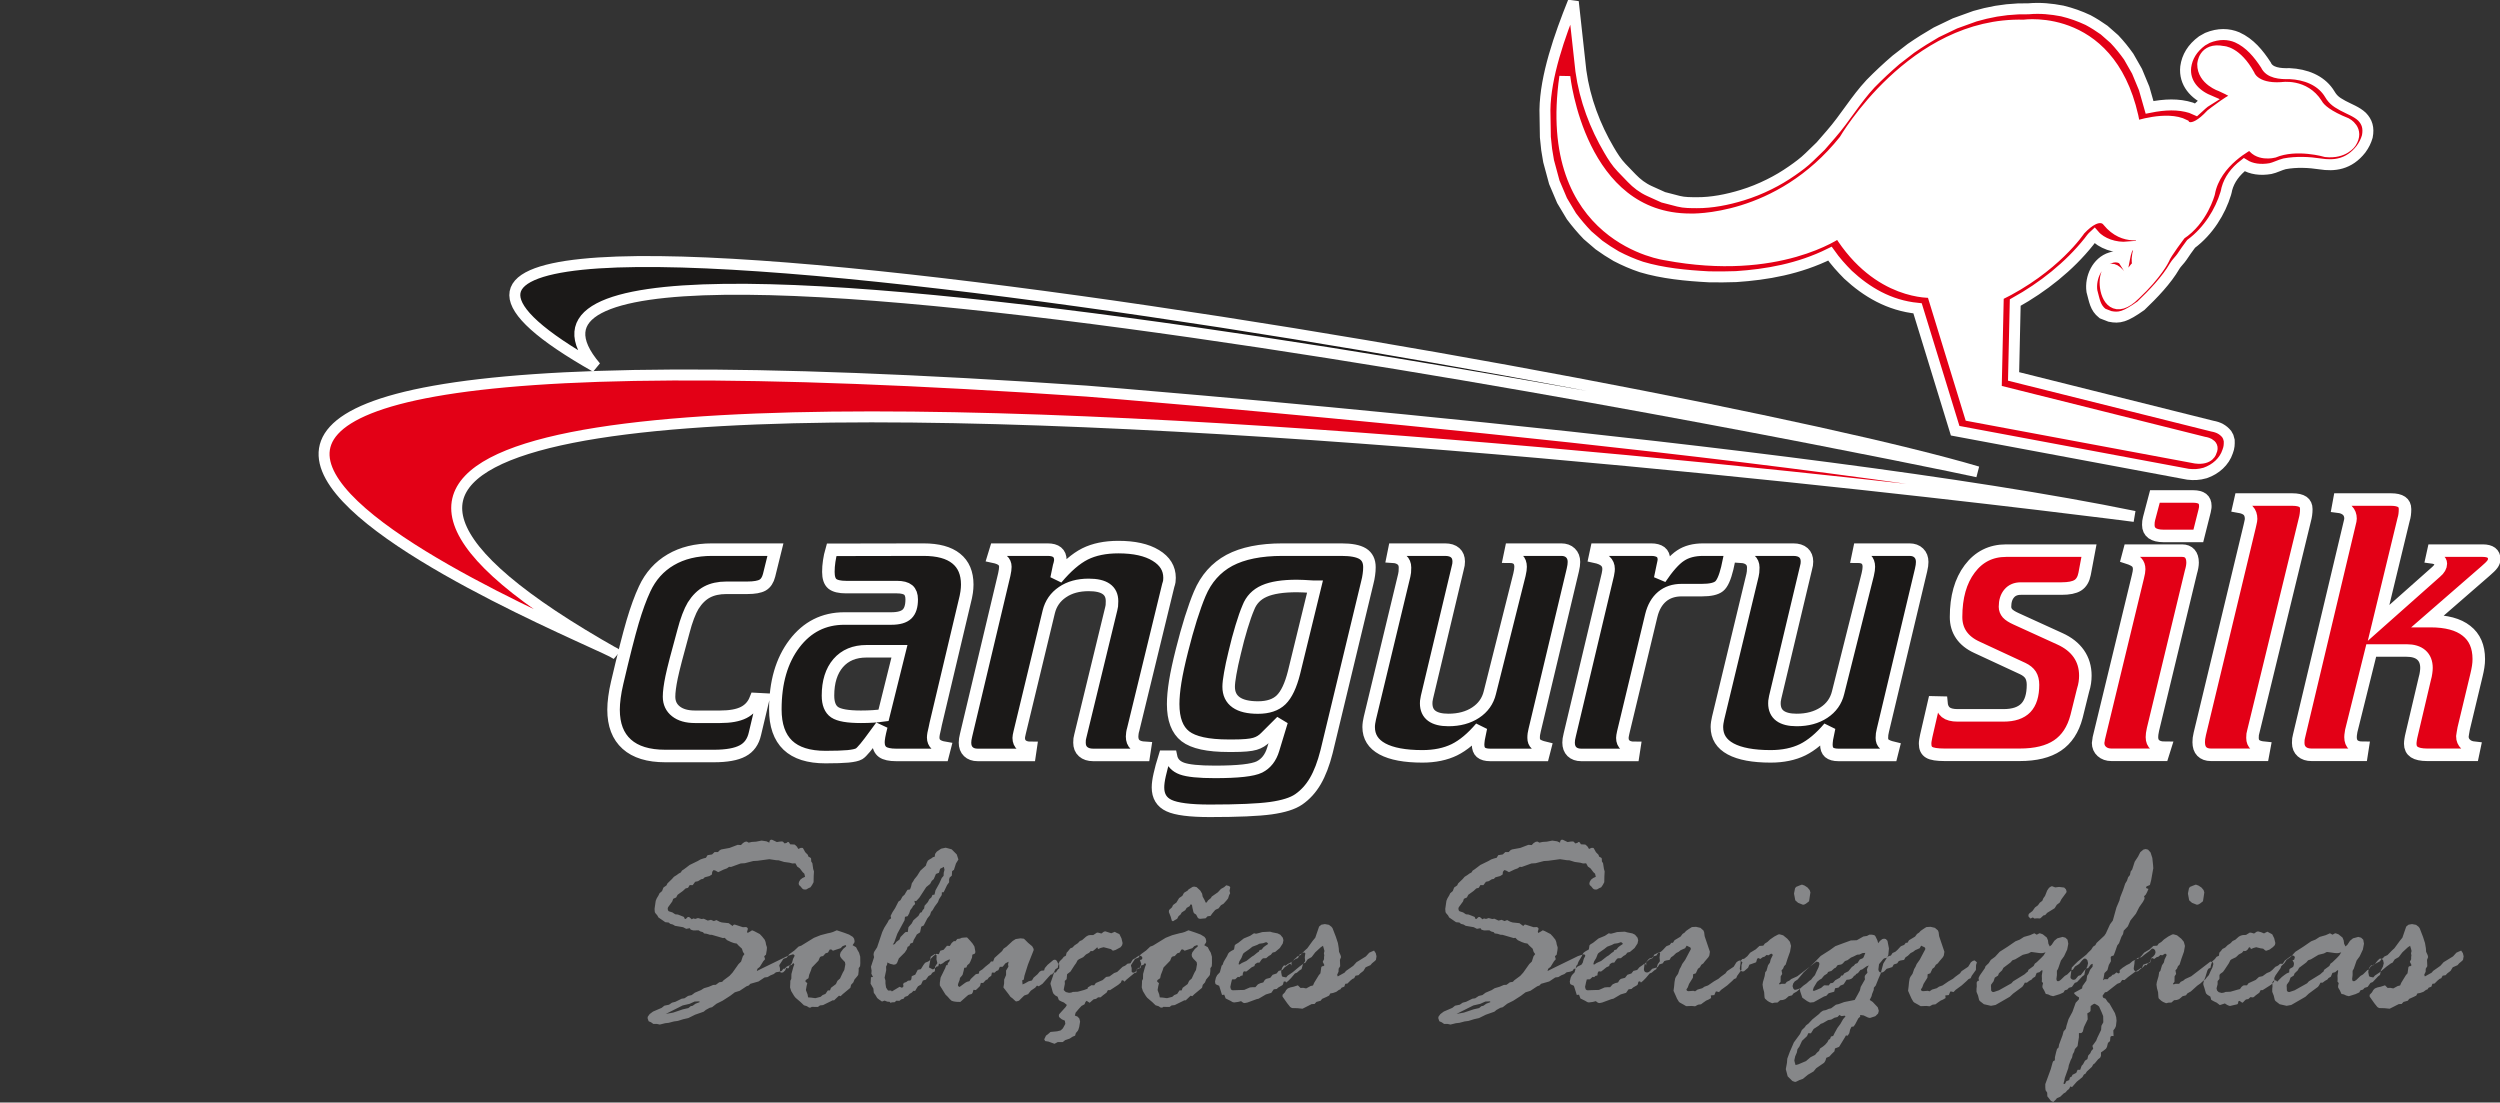 <?xml version="1.0" encoding="UTF-8"?>
<svg xmlns="http://www.w3.org/2000/svg" xmlns:xlink="http://www.w3.org/1999/xlink" width="226.3pt" height="99.8pt" viewBox="0 0 226.3 99.8" version="1.1">
<rect x="0" y="0" width="226.3" height="99.8" fill="#333333" stroke="none"/>
<defs>
<clipPath id="clip1">
  <path d="M 58 76 L 224 76 L 224 99.801 L 58 99.801 Z M 58 76 "/>
</clipPath>
<clipPath id="clip2">
  <path d="M 167 38 L 226.301 38 L 226.301 75 L 167 75 Z M 167 38 "/>
</clipPath>
</defs>
<g id="surface1">
<path style="fill-rule:evenodd;fill:rgb(89.062%,0%,8.617%);fill-opacity:1;stroke-width:9.921;stroke-linecap:butt;stroke-linejoin:miter;stroke:rgb(100%,100%,100%);stroke-opacity:1;stroke-miterlimit:4;" d="M 1932.578 883.352 C 1932.578 883.352 1961.328 893.312 1977.422 884.992 C 1977.422 884.992 1983.516 875.031 2001.562 894.406 C 2001.562 894.406 2022.891 911.32 2027.5 910.227 C 2032.148 909.094 2016.641 917.453 2010.508 920.031 C 2010.508 920.031 1993.789 925.461 1993.906 939.797 C 1993.906 939.797 1994.492 954.992 2012.188 951.438 C 2012.188 951.438 2024.297 951.516 2036.094 930.227 C 2036.094 930.227 2040.43 917.023 2065.352 918.703 C 2065.352 918.703 2085.938 922.297 2097.461 904.016 C 2100.117 899.172 2107.422 893 2123.906 886.438 C 2123.906 886.438 2135.781 880.5 2128.008 868.742 C 2128.008 868.742 2121.836 859.055 2105.508 860.734 C 2105.508 860.734 2078.789 868.664 2058.281 860.109 C 2058.281 860.109 2043.125 856.203 2037.578 867.844 C 2037.578 867.844 2005.312 852.336 2000.039 823 C 2000.039 823 1993.594 798.664 1973.906 785.93 C 1973.906 785.93 1960.469 768.391 1958.828 763.391 C 1958.828 763.391 1952.617 750.109 1932.539 731.281 C 1897.148 696.008 1898.75 787.336 1924.648 740.812 C 1924.648 740.812 1927.461 751.047 1935.391 758.234 C 1935.391 758.234 1931.133 763.781 1941.602 787.023 C 1941.602 787.023 1922.969 779.289 1908.008 797.531 C 1908.008 797.531 1900.781 809.172 1882.734 789.797 C 1882.734 789.797 1860.273 755.5 1808.867 730.578 L 1806.953 644.797 L 1995.039 597.727 C 1995.039 597.727 2005.195 596.633 2001.719 589.445 C 2001.719 589.445 2000.234 581.672 1987.5 583.352 L 1783.203 621.516 L 1748.867 733.352 C 1748.867 733.352 1700.195 730.031 1664.492 787.57 C 1664.492 787.57 1610 748.117 1508.281 767.219 C 1508.281 767.219 1395.43 781.398 1416.484 928.625 C 1416.484 928.625 1429.961 799.758 1530.117 799.758 C 1530.117 799.758 1609.844 796.438 1669.492 871.164 C 1669.492 871.164 1731.484 978 1831.875 975.227 C 1831.875 975.227 1914.492 987.414 1932.578 883.352 Z M 1996.133 569.875 C 1990.391 568.234 1985.781 568.117 1980.586 568.703 L 1769.805 608.117 L 1735.781 718.898 C 1709.805 721.516 1689.531 733.859 1672.852 749.289 C 1666.914 755.266 1661.328 761.477 1656.445 768.391 C 1628.242 754.445 1599.102 749.445 1571.484 747.609 C 1563.203 747.297 1555.156 747.258 1547.031 747.414 C 1525.977 748.508 1504.766 750.656 1485.859 756.32 C 1477.773 759.016 1470.352 762.258 1463.008 766.086 C 1457.578 769.211 1452.461 772.57 1447.422 776.203 L 1437.031 785.109 C 1431.758 790.578 1427.031 796.164 1422.461 802.258 L 1413.984 816.438 L 1406.953 833 L 1401.797 852.102 L 1400.039 862.648 L 1398.867 873.859 L 1398.477 898.43 C 1398.867 928.938 1411.68 965.422 1424.141 996.438 L 1431.016 933.781 C 1434.609 907.766 1444.023 883.391 1456.445 862.297 C 1459.805 856.516 1463.281 851.008 1467.852 846.242 L 1477.031 836.711 C 1481.68 831.906 1486.797 827.922 1493.164 825.031 L 1505.625 819.406 L 1519.492 815.812 C 1524.648 814.484 1530.312 814.562 1536.094 814.523 C 1549.297 814.445 1563.359 817.141 1577.227 821.398 C 1585.586 823.977 1593.398 827.102 1601.562 831.164 C 1608.828 834.758 1615.391 838.664 1622.188 843.391 C 1627.734 847.258 1632.93 851.047 1637.773 855.773 L 1648.086 865.773 L 1657.383 876.477 C 1670.352 891.32 1679.688 907.727 1693.203 922.219 C 1700.664 929.836 1708.125 936.789 1716.25 943.781 L 1729.844 954.289 C 1737.461 959.523 1744.805 964.133 1752.734 968.703 L 1769.648 976.828 L 1787.734 983.352 L 1797.188 985.852 L 1806.875 987.844 L 1816.758 989.211 L 1826.875 989.953 L 1836.094 990.031 C 1846.992 991.008 1856.914 989.953 1866.719 988.078 C 1875.156 986.047 1882.617 983.352 1890.117 979.836 C 1895.273 977.062 1899.961 974.094 1904.648 970.773 L 1913.984 962.57 C 1918.75 957.531 1922.891 952.375 1926.914 946.711 L 1934.453 933.469 L 1940.898 917.922 L 1945.781 900.812 C 1959.453 903.547 1971.914 904.055 1983.359 900.461 L 1987.852 898.508 C 1992.109 902.219 1993.633 904.406 1998.594 907.453 C 1986.875 912.492 1976.914 922.805 1978.516 937.453 C 1979.766 946.516 1984.414 954.445 1993.32 961.008 L 1998.203 963.742 C 2008.203 967.844 2017.383 967.453 2025.078 964.211 C 2036.68 958.977 2044.492 949.25 2051.094 939.211 C 2054.219 931.984 2064.023 931.047 2072.461 931.359 C 2087.305 930.656 2100.156 925.344 2107.578 914.797 C 2111.484 908.234 2113.516 906.281 2120.781 902.336 C 2126.68 899.172 2133.32 896.867 2138.086 892.375 C 2142.656 887.648 2144.414 882.258 2142.891 874.445 C 2141.68 870.344 2139.922 866.672 2137.148 862.922 C 2126.289 849.055 2113.008 847.57 2100.039 849.641 C 2090.43 851.125 2078.75 851.75 2068.008 849.719 C 2064.219 848.859 2058.945 846.086 2055.195 845.383 C 2046.133 843.82 2037.852 844.953 2031.445 848.977 C 2023.477 842.844 2018.086 835.578 2015.742 827.023 C 2015.469 825.617 2015.195 824.289 2014.766 822.883 C 2009.805 806.516 1999.141 788.938 1983.359 777.219 C 1980.469 773.352 1977.656 769.406 1975.039 765.422 C 1973.477 763 1969.922 759.641 1968.516 757.141 C 1961.25 744.523 1948.945 731.672 1937.93 721.203 C 1923.594 711.047 1918.398 709.875 1909.922 711.594 L 1903.203 714.211 C 1896.445 719.484 1895.938 726.086 1893.594 734.484 C 1891.875 746.672 1898.359 760.969 1910.703 764.719 C 1914.18 766.008 1920.352 765.773 1922.773 761.906 C 1923.047 763.312 1924.297 771.672 1926.523 774.328 C 1914.336 773.234 1902.07 777.766 1895.781 785.031 C 1893.711 783.156 1892.539 781.398 1890.898 779.25 C 1872.93 756.672 1849.219 738.039 1824.18 724.094 L 1822.695 657.258 L 2002.617 612.258 C 2008.32 611.242 2012.188 609.133 2015.586 605.109 L 2016.992 602.57 L 2017.891 599.289 C 2018.008 595.812 2017.93 593.078 2016.484 589.328 C 2013.438 580.07 2005.703 573.195 1996.133 569.875 Z M 1996.133 569.875 " transform="matrix(0.1,0,0,-0.1,0,99.8)"/>
<g clip-path="url(#clip1)" clip-rule="nonzero">
<path style=" stroke:none;fill-rule:evenodd;fill:rgb(52.539%,52.93%,53.709%);fill-opacity:1;" d="M 60.621 91.602 L 60.27 91.781 L 60.465 91.746 L 60.938 91.66 L 61.82 91.363 L 62.316 91.25 L 62.523 91.078 L 62.691 91.047 L 62.961 90.855 L 63.324 90.719 L 63.312 90.641 L 62.875 90.66 L 62.422 90.867 L 61.797 91.012 Z M 62.281 90.152 L 62.609 90.074 L 62.895 89.859 L 63.461 89.621 L 63.723 89.453 L 64.164 89.324 L 64.559 89.156 L 64.797 89.145 L 65.102 88.918 L 65.371 88.875 L 65.496 88.738 L 66.039 88.332 L 66.312 88.035 L 66.855 87.266 L 67.082 87.043 L 67.242 86.562 L 67.387 86.363 L 67.254 86.172 L 67.16 85.875 L 66.844 85.582 L 66.695 85.414 L 66.438 85.367 L 66.176 85.273 L 65.824 85.109 L 65.746 85.039 L 65.602 84.891 L 65.441 84.914 L 64.434 84.621 L 64.277 84.621 L 63.98 84.527 L 63.723 84.492 L 63.641 84.383 L 63.395 84.312 L 63.242 84.211 L 62.762 84.223 L 62.523 84.152 L 62.441 84.02 L 62.117 84.078 L 61.832 83.93 L 61.098 83.805 L 60.914 83.691 L 60.668 83.625 L 60.527 83.508 L 60.223 83.477 L 60 83.32 L 59.602 83.047 L 59.5 82.863 L 59.32 82.652 L 59.273 82.559 L 59.25 82.277 L 59.355 81.543 L 59.445 81.324 L 59.613 81.043 L 59.695 80.863 L 59.93 80.66 L 60.055 80.34 L 60.328 80.148 L 60.418 79.965 L 60.832 79.562 L 61.004 79.367 L 61.254 79.211 L 61.438 79.074 L 61.629 78.973 L 61.73 78.805 L 61.91 78.688 L 62.434 78.293 L 63.156 77.941 L 63.406 77.797 L 63.664 77.707 L 63.902 77.648 L 64.047 77.41 L 64.457 77.344 L 64.684 77.129 L 64.988 77.129 L 65.16 76.957 L 65.297 76.891 L 66.039 76.754 L 66.777 76.473 L 67.07 76.496 L 67.254 76.312 L 67.43 76.203 L 67.57 76.18 L 67.602 76.18 L 67.77 76.277 L 68.059 76.211 L 68.438 76.188 L 68.938 76.09 L 69.379 76.156 L 69.641 76.277 L 69.664 76.121 L 69.707 76.066 L 69.762 76.02 L 69.82 76.008 L 69.898 76.02 L 70.117 76.121 L 70.32 76.223 L 70.59 76.18 L 70.773 76.168 L 70.871 76.188 L 71.02 76.348 L 71.199 76.301 L 71.312 76.211 L 71.406 76.234 L 71.527 76.426 L 71.926 76.449 L 72.004 76.508 L 72.141 76.641 L 72.262 76.848 L 72.492 76.746 L 72.551 76.746 L 72.648 76.754 L 72.684 76.777 L 72.707 76.812 L 72.891 77.141 L 73.125 77.379 L 73.172 77.535 L 73.375 77.648 L 73.418 77.707 L 73.43 77.977 L 73.535 78.137 L 73.609 78.656 L 73.68 78.883 L 73.656 79.301 L 73.645 79.855 L 73.512 80.105 L 73.363 80.32 L 73.184 80.398 L 72.988 80.512 L 72.867 80.523 L 72.719 80.5 L 72.613 80.422 L 72.48 80.254 L 72.332 80.117 L 72.309 80.047 L 72.297 79.965 L 72.332 79.82 L 72.445 79.629 L 72.637 79.48 L 72.875 79.367 L 72.809 79.086 L 72.66 78.949 L 72.402 78.609 L 72.164 78.441 L 72.004 78.148 L 71.723 78.16 L 71.461 78.09 L 70.973 78.023 L 70.484 77.875 L 70.262 77.867 L 69.641 77.773 L 68.562 77.918 L 68.18 77.941 L 67.422 78.137 L 67.047 78.16 L 66.176 78.477 L 65.996 78.465 L 65.805 78.602 L 65.508 78.711 L 65.012 78.949 L 64.762 78.805 L 64.594 78.758 L 64.469 78.918 L 64.445 79.156 L 64.219 79.301 L 63.789 79.414 L 63.641 79.562 L 63.473 79.586 L 63.18 79.766 L 62.926 79.82 L 62.703 80.125 L 62.434 80.117 L 62.281 80.363 L 62.059 80.422 L 61.82 80.645 L 61.332 81 L 61.207 81.238 L 60.938 81.359 L 60.855 81.598 L 60.488 82.105 L 60.453 82.176 L 60.441 82.266 L 60.465 82.391 L 60.516 82.469 L 60.551 82.492 L 60.867 82.594 L 61.121 82.762 L 61.367 82.785 L 61.777 82.945 L 61.91 83.004 L 61.988 83.18 L 62.082 83.18 L 62.238 83.023 L 62.328 83.004 L 62.398 83.023 L 62.621 83.215 L 62.75 83.137 L 62.938 83.18 L 63.18 83.102 L 63.508 83.191 L 63.699 83.16 L 64.07 83.332 L 64.355 83.262 L 64.617 83.375 L 64.855 83.285 L 65.125 83.43 L 65.336 83.5 L 65.965 83.566 L 66.312 83.824 L 66.391 83.723 L 66.438 83.703 L 66.492 83.691 L 66.586 83.715 L 67.242 83.93 L 67.547 83.918 L 67.648 83.977 L 67.684 84.031 L 67.695 84.09 L 67.625 84.348 L 67.672 84.453 L 67.93 84.305 L 68.059 84.223 L 68.074 84.211 L 68.258 84.281 L 68.777 84.551 L 68.984 84.77 L 69.219 85.062 L 69.301 85.273 L 69.348 85.523 L 69.414 85.719 L 69.422 85.797 L 69.402 86.035 L 69.336 86.418 L 69.176 86.555 L 69.254 86.828 L 69.094 87.008 L 68.777 87.52 L 68.562 87.695 L 68.508 87.898 L 68.949 87.676 L 71.27 86.543 L 71.758 86.387 L 71.855 86.406 L 71.902 86.453 L 71.926 86.512 L 71.926 86.531 L 71.789 86.793 L 71.699 87.133 L 71.598 87.301 L 71.527 87.348 L 71.199 87.508 L 71.031 87.688 L 70.906 87.688 L 70.773 87.875 L 70.555 87.957 L 70.238 88.012 L 70.035 88.172 L 69.754 88.285 L 69.48 88.445 L 69.207 88.48 L 68.668 88.84 L 67.918 89.055 L 67.781 89.203 L 67.57 89.281 L 66.957 89.688 L 66.516 89.824 L 66.098 90.141 L 65.406 90.586 L 64.863 90.855 L 64.457 91.172 L 64.23 91.23 L 63.891 91.418 L 63.699 91.578 L 62.918 91.852 L 62.305 92.156 L 61.852 92.258 L 61.355 92.414 L 61.004 92.461 L 60.527 92.586 L 60.211 92.621 L 59.727 92.742 L 59.445 92.684 L 59.137 92.684 L 58.934 92.539 L 58.723 92.449 L 58.699 92.402 L 58.617 92.156 L 58.641 92.023 L 58.809 91.793 L 59.113 91.566 L 59.895 91.23 L 60.137 91.035 L 60.562 90.945 L 60.828 90.762 L 61.133 90.684 L 61.707 90.402 L 61.957 90.367 Z M 72.918 88.863 L 73.078 88.996 L 73.012 89.258 L 72.953 89.598 L 72.965 89.664 L 73.102 90.016 L 73.148 90.277 L 73.172 90.285 L 73.406 90.301 L 73.805 90.355 L 73.984 90.309 L 74.281 90.234 L 74.461 90.074 L 74.719 89.969 L 74.938 89.652 L 75.129 89.652 L 75.219 89.418 L 75.668 89.078 L 75.805 88.785 L 76.043 88.57 L 76.281 88.059 L 76.426 87.801 L 76.52 87.289 L 76.484 87.086 L 76.449 87.051 L 76.191 86.781 L 76.066 86.609 L 76.031 86.43 L 76.09 86.215 L 76.324 85.898 L 76.59 85.672 L 76.59 85.602 L 76.531 85.547 L 76.27 85.648 L 76.109 85.816 L 76.066 85.84 L 75.75 85.941 L 75.398 86.059 L 75.242 85.941 L 75.105 85.953 L 74.949 86.227 L 74.73 86.293 L 74.504 86.543 L 74.324 86.574 L 74.234 86.633 L 74.188 86.715 L 74.086 86.961 L 73.488 87.582 L 73.418 87.812 L 73.246 88.238 L 73.184 88.547 L 72.953 88.703 L 72.906 88.785 Z M 70.543 87.438 L 70.543 87.359 L 70.691 87.133 L 70.906 86.805 L 70.953 86.781 L 71.211 86.691 L 71.43 86.387 L 71.914 86.035 L 72.285 85.684 L 72.527 85.602 L 73.68 84.891 L 74.281 84.652 L 74.938 84.48 L 75.184 84.43 L 75.41 84.359 L 75.715 84.223 L 75.75 84.211 L 76.406 84.43 L 76.859 84.598 L 77.199 84.809 L 77.312 84.969 L 77.359 85.195 L 77.336 85.32 L 77.176 85.559 L 77.492 85.742 L 77.617 85.988 L 77.762 86.238 L 77.867 86.598 L 77.875 87.191 L 77.855 87.461 L 77.727 87.641 L 77.727 87.887 L 77.688 88.238 L 77.629 88.332 L 77.348 88.668 L 77.242 88.93 L 77.039 89.145 L 76.984 89.383 L 76.973 89.418 L 76.281 89.992 L 76.09 90.176 L 75.945 90.129 L 75.5 90.551 L 75.363 90.551 L 75.242 90.617 L 74.801 90.832 L 74.504 90.98 L 74.223 91.012 L 74.039 91.148 L 73.758 91.148 L 73.488 91.137 L 73.371 91.207 L 73.238 91.207 L 73.035 91.078 L 72.773 91 L 72.469 90.707 L 72.016 90.32 L 71.891 90.164 L 71.617 89.711 L 71.516 89.383 L 71.516 89.371 L 71.539 88.93 L 71.539 88.785 L 71.629 88.602 L 71.641 88.164 L 71.812 87.535 L 71.902 87.301 L 71.812 87.168 L 71.652 87.348 L 71.473 87.391 L 71.395 87.629 L 71.301 87.664 L 71.188 87.594 L 71.066 87.848 L 70.895 88.012 L 70.762 88.047 L 70.645 88.012 L 70.613 87.98 L 70.602 87.934 L 70.602 87.629 Z M 80.945 85.297 L 80.812 85.512 L 81 85.457 L 81.141 85.254 L 81.422 85.051 L 81.512 84.82 L 81.691 84.641 L 81.871 84.453 L 81.961 84.383 L 81.996 84.359 L 82.168 84.371 L 82.234 83.93 L 82.531 83.59 L 82.676 83.309 L 83.141 82.898 L 83.285 82.629 L 83.434 82.57 L 83.527 82.375 L 83.648 82.254 L 83.695 81.984 L 83.988 81.656 L 84.125 81.395 L 84.316 81.227 L 84.406 81.008 L 84.59 80.984 L 84.68 80.594 L 85.027 79.965 L 85.246 79.473 L 85.414 79.281 L 85.426 79.004 L 85.496 78.734 L 85.438 78.465 L 85.098 78.645 L 84.996 79.004 L 84.723 79.109 L 84.523 79.574 L 84.34 79.742 L 84.195 80.012 L 83.844 80.297 L 83.219 81.258 L 82.945 81.555 L 82.926 81.566 L 82.77 81.543 L 82.836 81.836 L 82.641 82.02 L 82.586 82.141 L 82.395 82.391 L 82.301 82.676 L 82.156 82.934 L 81.918 82.992 L 81.883 83.297 L 81.227 84.516 Z M 78.805 89.043 L 78.84 88.457 L 79.023 88.434 L 78.875 88.141 L 78.898 87.867 L 78.84 87.508 L 79.121 86.645 L 79.078 86.441 L 79.078 86.387 L 79.098 86.246 L 79.145 86.137 L 79.395 85.754 L 79.859 84.371 L 80.039 83.988 L 80.367 83.465 L 80.461 83.273 L 80.664 83.125 L 80.617 82.91 L 80.789 82.57 L 81.023 82.211 L 81.328 81.609 L 81.512 81.484 L 81.691 81.156 L 81.883 80.984 L 82.008 80.762 L 82.145 80.547 L 82.371 80.512 L 82.461 80.285 L 82.543 79.949 L 82.664 79.777 L 82.77 79.586 L 83.027 79.27 L 83.309 78.816 L 83.809 78.359 L 83.879 78.125 L 83.988 77.906 L 84.102 77.82 L 84.316 77.695 L 84.453 77.59 L 84.609 77.551 L 84.645 77.297 L 84.793 77.094 L 85.188 76.824 L 85.609 76.734 L 86.148 76.883 L 86.605 77.344 L 86.75 77.785 L 86.75 77.809 L 86.738 77.832 L 86.535 78.16 L 86.352 78.734 L 86.184 78.859 L 86.16 79.258 L 85.961 79.438 L 85.914 79.598 L 85.914 79.867 L 85.73 80.117 L 85.516 80.57 L 85.414 80.77 L 85.258 80.77 L 85.246 81.02 L 85.008 81.383 L 84.906 81.656 L 84.609 82.059 L 84.418 82.391 L 84.281 82.539 L 84.184 82.832 L 83.941 83.137 L 83.613 83.773 L 83.391 83.883 L 83.285 84.395 L 82.992 84.586 L 82.871 84.809 L 82.699 85.098 L 82.641 85.32 L 82.406 85.414 L 82.312 85.625 L 82.156 85.707 L 82.09 85.93 L 81.906 86.215 L 81.363 86.758 L 81.215 87.133 L 81.129 87.254 L 81.035 87.301 L 80.898 87.324 L 80.57 87.242 L 80.324 87.121 L 80.301 87.312 L 80.207 87.496 L 80.219 87.812 L 80.074 88.5 L 80.152 88.762 L 80.152 89.031 L 80.207 89.395 L 80.355 89.621 L 80.402 89.664 L 80.664 89.664 L 80.73 89.746 L 81.434 89.324 L 81.656 89.418 L 81.785 89.281 L 81.75 89.09 L 81.816 88.973 L 82.031 88.895 L 82.191 88.773 L 82.418 88.75 L 82.496 88.637 L 82.531 88.363 L 82.848 88.227 L 83.074 87.789 L 83.355 87.73 L 83.59 87.348 L 83.738 87.156 L 83.832 87.109 L 84 87.043 L 84.125 86.973 L 84.195 86.871 L 84.25 86.598 L 84.418 86.488 L 84.59 86.375 L 84.625 86.363 L 84.781 86.477 L 84.77 86.852 L 84.852 87.18 L 84.645 87.496 L 84.625 87.922 L 84.395 88.047 L 84.262 88.238 L 84.047 88.352 L 83.809 88.68 L 83.539 88.762 L 83.379 89.113 L 83.094 89.281 L 82.957 89.496 L 82.836 89.699 L 82.688 89.688 L 82.52 89.859 L 82.336 89.961 L 82.176 90.141 L 81.895 90.246 L 81.797 90.402 L 81.566 90.469 L 81.422 90.594 L 81.129 90.586 L 80.992 90.719 L 80.766 90.73 L 80.594 90.773 L 80.535 90.684 L 80.324 90.672 L 80.074 90.574 L 79.836 90.66 L 79.562 90.469 L 79.406 90.344 L 79.234 90.051 L 79.098 89.871 L 79.059 89.484 Z M 84.418 87.742 L 84.09 87.57 L 84.168 87.145 L 84.227 86.816 L 84.473 86.562 L 84.758 86.34 L 84.98 86.375 L 85.117 86.059 L 85.414 85.977 L 85.719 85.613 L 85.98 85.625 L 86.148 85.355 L 86.352 85.184 L 86.477 85.207 L 86.66 84.992 L 86.883 84.969 L 87.051 84.891 L 87.281 84.867 L 87.508 84.855 L 87.551 84.867 L 87.855 85.195 L 88.039 85.414 L 88.207 85.684 L 88.289 86.137 L 88.277 86.246 L 88.23 86.328 L 88.016 86.418 L 87.984 86.691 L 87.836 87.043 L 87.742 87.219 L 87.562 87.367 L 87.473 87.582 L 87.281 87.605 L 87.234 87.855 L 87.133 88.238 L 87.062 88.332 L 86.895 88.523 L 86.863 88.715 L 86.746 89.008 L 86.711 89.168 L 86.734 89.258 L 86.805 89.312 L 86.852 89.336 L 86.883 89.324 L 87.367 88.965 L 87.527 88.875 L 87.754 88.816 L 87.867 88.625 L 88.152 88.352 L 88.332 88.184 L 88.605 88.129 L 88.648 87.922 L 88.922 87.754 L 89.191 87.508 L 89.602 87.18 L 89.703 87.031 L 89.895 87.031 L 90.02 86.715 L 90.711 86.09 L 90.844 85.875 L 91.105 85.695 L 91.672 85.172 L 91.941 85.004 L 92.371 84.938 L 92.668 84.969 L 92.746 85.027 L 93.062 85.344 L 93.438 85.66 L 93.559 85.887 L 93.57 86 L 93.051 87.312 L 92.734 88.32 L 92.668 88.68 L 92.531 88.738 L 92.562 89.113 L 92.793 89.008 L 93.109 88.828 L 93.414 88.75 L 93.559 88.5 L 93.922 88.184 L 94.105 87.957 L 94.262 87.867 L 94.512 87.848 L 94.578 87.629 L 94.828 87.336 L 95.348 86.902 L 95.473 86.871 L 95.543 86.883 L 95.629 86.938 L 95.711 87.062 L 95.766 87.199 L 95.883 87.301 L 95.883 87.664 L 95.766 87.742 L 95.574 88.023 L 95.348 88.047 L 95.238 88.207 L 95.133 88.207 L 94.926 88.422 L 94.363 89.055 L 94.023 89.281 L 93.867 89.215 L 93.707 89.406 L 93.309 89.676 L 93.062 89.992 L 92.711 90.117 L 92.234 90.586 L 92.023 90.648 L 91.93 90.629 L 91.648 90.367 L 91.469 90.234 L 91.297 89.992 L 90.844 89.406 L 90.832 89.371 L 90.832 89.359 L 90.891 89.031 L 90.898 88.668 L 91.07 88.262 L 91.07 87.855 L 91.285 87.496 L 91.25 87.312 L 91.297 87.051 L 91.004 87.207 L 90.766 87.508 L 90.504 87.52 L 90.371 87.824 L 90.188 87.898 L 90.031 88.047 L 89.789 88.035 L 89.727 88.332 L 89.508 88.48 L 89.375 88.668 L 89.25 88.703 L 89 88.973 L 88.785 88.973 L 88.707 89.258 L 88.512 89.453 L 88.332 89.621 L 88.117 89.598 L 88.047 89.848 L 87.973 89.961 L 87.938 89.98 L 87.645 90.062 L 86.93 90.695 L 86.566 90.684 L 86.328 90.648 L 86.148 90.594 L 85.98 90.445 L 85.797 90.234 L 85.586 90.027 L 85.223 89.441 L 85.074 89.203 L 85.074 88.965 L 85.141 88.492 L 85.562 87.629 L 85.648 87.379 L 85.773 87.359 L 85.797 87.191 L 85.957 86.996 L 85.969 86.828 L 85.562 87.02 L 85.332 87.199 L 85.117 87.301 L 85.062 87.242 L 84.992 87.242 L 84.93 87.473 L 84.789 87.484 L 84.688 87.594 L 84.531 87.719 L 84.441 87.742 Z M 94.613 94.238 L 94.523 94.082 L 94.68 93.75 L 94.941 93.547 L 95.078 93.422 L 95.113 93.41 L 95.688 93.355 L 96.004 93.277 L 96.176 93.129 L 96.258 93.004 L 96.434 92.684 L 96.391 92.391 L 96.117 92.27 L 95.918 92.109 L 95.859 92.031 L 95.848 91.93 L 95.859 91.84 L 95.93 91.746 L 96.469 91.148 L 96.574 90.969 L 96.309 90.75 L 96.051 90.641 L 95.848 90.527 L 95.734 90.223 L 95.52 90.105 L 95.359 89.945 L 95.293 89.801 L 95.168 89.336 L 95.102 89.113 L 95.09 89.031 L 95.113 88.93 L 95.301 88.387 L 95.441 87.922 L 95.531 87.742 L 95.746 87.605 L 95.801 87.348 L 95.895 87.062 L 95.941 86.996 L 96.152 86.793 L 96.297 86.609 L 96.48 86.512 L 96.551 86.238 L 96.66 86.125 L 96.891 85.84 L 97.078 85.773 L 97.273 85.57 L 97.566 85.379 L 97.746 85.184 L 97.953 85.098 L 98.316 84.781 L 98.496 84.676 L 98.668 84.641 L 98.961 84.641 L 99.301 84.418 L 99.332 84.418 L 99.469 84.438 L 99.695 84.504 L 99.922 84.336 L 100.047 84.305 L 100.078 84.312 L 100.59 84.48 L 100.906 84.348 L 101.09 84.449 L 101.324 84.551 L 101.516 84.938 L 101.617 85.367 L 101.574 85.559 L 101.438 85.742 L 100.984 85.988 L 100.738 86.059 L 100.566 85.918 L 100.191 85.816 L 99.945 85.754 L 99.898 85.742 L 99.641 85.805 L 99.398 85.91 L 99.324 85.742 L 99.141 85.918 L 98.938 86.078 L 98.855 86.102 L 98.742 86.078 L 98.586 86.246 L 98.305 86.398 L 98.051 86.645 L 97.672 86.828 L 97.559 86.914 L 97.523 86.961 L 97.406 87.188 L 97.25 87.402 L 96.902 87.945 L 96.594 88.184 L 96.551 88.637 L 96.379 88.797 L 96.391 89.055 L 96.297 89.531 L 96.289 89.566 L 96.309 89.641 L 96.48 89.801 L 96.773 89.871 L 96.969 89.848 L 97.113 89.789 L 97.559 89.77 L 98.121 89.617 L 98.449 89.496 L 98.473 89.383 L 98.801 89.18 L 99.047 89.191 L 99.195 88.984 L 99.816 88.715 L 100.125 88.434 L 100.43 88.387 L 100.848 88.082 L 101.129 87.98 L 101.617 87.516 L 101.844 87.414 L 102.07 87.23 L 102.332 87.199 L 102.48 86.949 L 102.555 86.848 L 102.738 86.746 L 103.09 86.508 L 103.16 86.508 L 103.293 86.543 L 103.383 86.621 L 103.406 86.723 L 103.383 86.805 L 103.352 86.848 L 103.188 86.902 L 103.305 87.254 L 103.246 87.438 L 103.148 87.629 L 102.883 87.777 L 102.871 88.023 L 102.672 88.094 L 101.98 88.668 L 101.785 88.863 L 101.699 88.762 L 101.551 88.727 L 101.461 88.941 L 101.223 89.145 L 100.484 89.629 L 100.285 89.629 L 100.168 89.848 L 99.828 90.105 L 99.629 90.277 L 99.398 90.277 L 99.219 90.414 L 98.996 90.457 L 98.633 90.773 L 98.359 90.594 L 98.258 90.695 L 98.168 90.91 L 97.895 91.059 L 97.656 91.32 L 97.363 91.668 L 97.297 91.93 L 97.535 92.02 L 97.703 92.199 L 97.77 92.473 L 97.691 92.961 L 97.613 93.207 L 97.559 93.312 L 97.387 93.512 L 97.316 93.75 L 97.09 93.84 L 96.832 94.012 L 96.414 94.156 L 96.199 94.328 L 95.746 94.328 L 95.453 94.484 L 94.91 94.285 Z M 104.754 88.863 L 104.91 88.996 L 104.848 89.258 L 104.789 89.598 L 104.801 89.664 L 104.934 90.016 L 104.98 90.277 L 105.004 90.285 L 105.242 90.301 L 105.637 90.355 L 105.82 90.309 L 106.113 90.234 L 106.293 90.074 L 106.555 89.969 L 106.77 89.652 L 106.965 89.652 L 107.051 89.418 L 107.504 89.078 L 107.641 88.785 L 107.879 88.57 L 108.113 88.059 L 108.262 87.801 L 108.352 87.289 L 108.32 87.086 L 108.285 87.051 L 108.023 86.781 L 107.902 86.609 L 107.867 86.43 L 107.926 86.215 L 108.16 85.898 L 108.422 85.672 L 108.422 85.602 L 108.363 85.547 L 108.102 85.648 L 107.945 85.816 L 107.902 85.84 L 107.586 85.941 L 107.234 86.059 L 107.074 85.941 L 106.941 85.953 L 106.781 86.227 L 106.566 86.293 L 106.336 86.543 L 106.16 86.574 L 106.066 86.633 L 106.02 86.715 L 105.922 86.961 L 105.32 87.582 L 105.25 87.812 L 105.082 88.238 L 105.016 88.547 L 104.789 88.703 L 104.742 88.785 Z M 102.379 87.438 L 102.379 87.359 L 102.523 87.133 L 102.742 86.805 L 102.789 86.781 L 103.047 86.691 L 103.262 86.387 L 103.75 86.035 L 104.121 85.684 L 104.359 85.602 L 105.516 84.891 L 106.113 84.652 L 106.77 84.48 L 107.016 84.43 L 107.246 84.359 L 107.551 84.223 L 107.586 84.211 L 108.242 84.43 L 108.691 84.598 L 109.031 84.809 L 109.145 84.969 L 109.191 85.195 L 109.168 85.32 L 109.008 85.559 L 109.328 85.742 L 109.449 85.988 L 109.598 86.238 L 109.703 86.598 L 109.707 87.191 L 109.688 87.461 L 109.562 87.641 L 109.562 87.887 L 109.52 88.238 L 109.461 88.332 L 109.18 88.668 L 109.074 88.93 L 108.875 89.145 L 108.816 89.383 L 108.805 89.418 L 108.113 89.992 L 107.926 90.176 L 107.777 90.129 L 107.332 90.551 L 107.199 90.551 L 107.074 90.617 L 106.633 90.832 L 106.336 90.98 L 106.055 91.012 L 105.871 91.148 L 105.59 91.148 L 105.32 91.137 L 105.207 91.207 L 105.07 91.207 L 104.867 91.078 L 104.605 91 L 104.301 90.707 L 103.848 90.32 L 103.727 90.164 L 103.453 89.711 L 103.352 89.383 L 103.352 89.371 L 103.375 88.93 L 103.375 88.785 L 103.465 88.602 L 103.473 88.164 L 103.645 87.535 L 103.738 87.301 L 103.645 87.168 L 103.488 87.348 L 103.305 87.391 L 103.227 87.629 L 103.133 87.664 L 103.023 87.594 L 102.898 87.848 L 102.73 88.012 L 102.594 88.047 L 102.477 88.012 L 102.449 87.98 L 102.438 87.934 L 102.438 87.629 Z M 107.176 80.816 L 107.492 80.625 L 107.598 80.5 L 107.73 80.422 L 107.945 80.285 L 108.094 80.254 L 108.32 80.305 L 108.648 80.613 L 108.816 80.898 L 108.863 81.156 L 109.043 81.484 L 109.133 81.699 L 109.227 81.699 L 109.348 81.508 L 109.609 81.293 L 109.688 81.156 L 110.242 80.77 L 110.523 80.465 L 110.809 80.305 L 111 80.137 L 111.273 80.207 L 111.363 80.328 L 111.297 80.625 L 111.352 80.863 L 111.262 81.02 L 111.168 81.324 L 111.023 81.508 L 110.75 81.812 L 110.523 81.938 L 110.301 82.23 L 110.082 82.324 L 109.996 82.375 L 109.73 82.688 L 109.574 82.91 L 109.305 82.945 L 109.133 83.125 L 108.887 83.148 L 108.648 83.172 L 108.625 83.172 L 108.523 83.148 L 108.465 83.113 L 108.422 83.07 L 108.273 82.785 L 108.125 82.699 L 108.035 82.582 L 107.938 82.164 L 107.902 81.938 L 107.832 81.859 L 107.754 81.883 L 107.684 82.027 L 107.527 82.117 L 107.426 82.176 L 107.414 82.188 L 107.289 82.391 L 106.973 82.594 L 106.848 82.797 L 106.688 82.922 L 106.555 83.172 L 106.328 83.297 L 106.215 83.375 L 106.18 83.387 L 106.125 83.375 L 106.09 83.352 L 106.066 83.32 L 105.977 82.992 L 105.809 82.57 L 105.809 82.504 L 105.82 82.391 L 105.852 82.348 L 106.09 82.129 L 106.18 81.926 L 106.488 81.699 L 106.734 81.293 L 107.027 81.09 Z M 112.188 87.02 L 112.113 87.277 L 112.199 87.312 L 112.418 87.168 L 112.824 86.984 L 113.332 86.586 L 113.5 86.488 L 113.789 86.246 L 113.945 86.148 L 114.023 86 L 114.207 85.953 L 114.375 85.742 L 114.512 85.637 L 114.793 85.445 L 114.715 85.332 L 114.609 85.285 L 114.328 85.379 L 114 85.426 L 113.797 85.535 L 113.367 85.695 L 113.098 85.91 L 112.676 86.203 L 112.551 86.305 L 112.508 86.375 L 112.371 86.723 Z M 111.863 85.477 L 112.09 85.344 L 112.586 84.949 L 113.16 84.711 L 113.512 84.48 L 113.672 84.516 L 113.73 84.516 L 114.035 84.438 L 114.262 84.371 L 114.703 84.348 L 114.973 84.336 L 115.168 84.395 L 115.652 84.492 L 115.891 84.609 L 116.117 84.879 L 116.176 85.109 L 116.117 85.402 L 115.848 85.816 L 115.426 86.172 L 115.199 86.227 L 115.031 86.43 L 114.852 86.531 L 114.609 86.734 L 114.328 86.746 L 114.281 86.781 L 114.18 86.883 L 114.012 87.133 L 113.809 87.145 L 113.605 87.277 L 113.547 87.449 L 113.301 87.559 L 113.004 87.801 L 112.816 87.945 L 112.598 87.922 L 112.508 88.07 L 112.484 88.297 L 112.316 88.332 L 112.18 88.457 L 112.055 88.422 L 111.805 88.648 L 111.523 88.656 L 111.453 88.93 L 111.367 89.336 L 111.418 89.543 L 111.5 89.617 L 111.59 89.641 L 112.258 89.617 L 112.621 89.609 L 113.141 89.383 L 113.402 89.359 L 113.637 89.359 L 113.867 89.102 L 114.094 88.996 L 114.352 88.93 L 114.465 88.738 L 114.547 88.656 L 114.633 88.602 L 114.984 88.512 L 115.199 88.238 L 115.562 88.117 L 115.742 87.887 L 116.082 87.801 L 116.285 87.559 L 116.594 87.348 L 116.715 87.242 L 116.82 87.242 L 116.898 87.402 L 116.91 87.098 L 117.203 86.848 L 117.5 86.715 L 117.625 86.418 L 117.848 86.305 L 118.004 86.227 L 118.039 86.215 L 118.098 86.238 L 118.141 86.27 L 118.164 86.328 L 118.152 86.34 L 118.109 86.656 L 118.141 87.008 L 117.941 87.289 L 117.816 87.73 L 117.656 87.824 L 117.395 88.047 L 117.215 88.117 L 116.875 88.523 L 116.605 88.797 L 116.422 88.941 L 116.344 88.828 L 116.199 88.863 L 116.152 89.055 L 116.105 89.156 L 116.059 89.191 L 115.723 89.383 L 115.57 89.52 L 115.301 89.555 L 115.078 89.871 L 114.59 90.016 L 113.934 90.402 L 113.742 90.445 L 112.914 90.75 L 112.676 90.797 L 112.539 90.773 L 112.34 90.625 L 112.066 90.695 L 111.707 90.742 L 111.566 90.707 L 111.379 90.594 L 110.945 90.379 L 110.82 90.039 L 110.617 90.062 L 110.359 89.234 L 110.062 89.102 L 110.008 89.02 L 109.984 88.84 L 110.062 88.5 L 110.176 88.273 L 110.422 88.012 L 110.582 87.414 L 110.676 87.324 L 110.762 87.074 L 110.879 86.871 L 111.07 86.555 L 111.172 86.328 L 111.262 86.215 L 111.441 86.09 L 111.695 85.953 L 111.727 85.84 L 111.762 85.613 L 111.773 85.57 Z M 116.094 87.547 L 116.23 87.379 L 116.375 87.414 L 116.559 87.266 L 117.02 87.02 L 117.156 86.828 L 117.316 86.715 L 117.406 86.598 L 117.711 86.453 L 118.129 86.023 L 118.336 85.84 L 118.82 85.172 L 119.059 84.879 L 119.406 83.871 L 119.613 83.703 L 119.93 83.648 L 120.293 83.715 L 120.527 83.895 L 120.621 84.02 L 120.926 84.809 L 121.109 85.367 L 121.184 85.832 L 121.207 86.156 L 121.344 86.453 L 121.391 86.633 L 121.289 86.891 L 121.312 87.461 L 121.172 87.688 L 121.164 87.957 L 121.039 88.238 L 121.094 88.387 L 121.707 88.047 L 121.84 87.887 L 122.496 87.426 L 122.793 87.098 L 123.641 86.574 L 123.945 86.238 L 124.141 86.148 L 124.379 86.047 L 124.535 86.281 L 124.602 86.562 L 124.551 86.883 L 124.469 86.973 L 124.195 87.199 L 124.051 87.367 L 123.617 87.559 L 123.418 87.887 L 123.133 88.105 L 122.973 88.273 L 122.703 88.32 L 122.578 88.547 L 122.422 88.613 L 122.227 88.773 L 121.969 89.031 L 121.777 89.055 L 121.684 89.312 L 121.438 89.406 L 121.324 89.566 L 121.207 89.598 L 120.961 89.781 L 120.668 89.883 L 120.414 89.93 L 120.316 90.117 L 120.062 90.246 L 119.684 90.414 L 119.672 90.422 L 119.547 90.586 L 119.16 90.695 L 118.992 90.879 L 118.73 90.891 L 117.906 91.309 L 117.441 91.262 L 116.957 91.25 L 116.797 91.16 L 116.523 90.82 L 116.094 90.211 L 116.094 90.051 L 116.309 89.824 L 116.422 89.621 L 116.57 89.473 L 116.797 89.383 L 117.113 89.312 L 117.484 89.191 L 117.723 89.43 L 117.961 89.418 L 118.234 89.473 L 118.629 89.258 L 118.855 89.203 L 118.957 88.965 L 119.379 88.273 L 119.523 88.105 L 119.602 87.559 L 119.66 87.473 L 119.805 87.449 L 119.887 87.367 L 119.734 87.062 L 119.852 86.828 L 119.852 86.621 L 119.875 86.488 L 119.84 86.293 L 119.887 86.09 L 119.887 86.07 L 119.828 85.852 L 119.758 85.613 L 119.559 85.742 L 119.059 86.203 L 118.73 86.633 L 118.367 86.84 L 118.164 87.145 L 118.027 87.199 L 117.625 87.496 L 117.008 88.012 L 116.57 88.309 L 116.422 88.48 L 116.094 88.41 L 116.035 88.34 L 115.969 87.992 L 116.004 87.754 Z M 132.195 91.602 L 131.844 91.781 L 132.039 91.746 L 132.512 91.66 L 133.395 91.363 L 133.891 91.25 L 134.098 91.078 L 134.266 91.047 L 134.539 90.855 L 134.902 90.719 L 134.887 90.641 L 134.449 90.66 L 133.996 90.867 L 133.371 91.012 Z M 133.859 90.152 L 134.188 90.074 L 134.473 89.859 L 135.035 89.621 L 135.297 89.453 L 135.738 89.324 L 136.133 89.156 L 136.371 89.145 L 136.676 88.918 L 136.945 88.875 L 137.07 88.738 L 137.617 88.332 L 137.887 88.035 L 138.43 87.266 L 138.66 87.043 L 138.816 86.562 L 138.965 86.363 L 138.828 86.172 L 138.734 85.875 L 138.418 85.582 L 138.273 85.414 L 138.012 85.367 L 137.75 85.273 L 137.398 85.109 L 137.32 85.039 L 137.176 84.891 L 137.016 84.914 L 136.008 84.621 L 135.852 84.621 L 135.559 84.527 L 135.297 84.492 L 135.219 84.383 L 134.969 84.312 L 134.82 84.211 L 134.336 84.223 L 134.098 84.152 L 134.016 84.02 L 133.691 84.078 L 133.406 83.93 L 132.672 83.805 L 132.488 83.691 L 132.242 83.625 L 132.105 83.508 L 131.801 83.477 L 131.574 83.32 L 131.176 83.047 L 131.078 82.863 L 130.895 82.652 L 130.848 82.559 L 130.824 82.277 L 130.93 81.543 L 131.02 81.324 L 131.188 81.043 L 131.27 80.863 L 131.504 80.66 L 131.629 80.34 L 131.902 80.148 L 131.992 79.965 L 132.41 79.562 L 132.578 79.367 L 132.828 79.211 L 133.012 79.074 L 133.203 78.973 L 133.305 78.805 L 133.488 78.688 L 134.008 78.293 L 134.73 77.941 L 134.98 77.797 L 135.242 77.707 L 135.477 77.648 L 135.621 77.41 L 136.031 77.344 L 136.262 77.129 L 136.566 77.129 L 136.734 76.957 L 136.871 76.891 L 137.617 76.754 L 138.352 76.473 L 138.648 76.496 L 138.828 76.312 L 139.008 76.203 L 139.145 76.18 L 139.176 76.18 L 139.348 76.277 L 139.633 76.211 L 140.016 76.188 L 140.512 76.09 L 140.953 76.156 L 141.215 76.277 L 141.238 76.121 L 141.281 76.066 L 141.34 76.02 L 141.398 76.008 L 141.473 76.02 L 141.691 76.121 L 141.895 76.223 L 142.164 76.18 L 142.348 76.168 L 142.449 76.188 L 142.594 76.348 L 142.777 76.301 L 142.887 76.211 L 142.98 76.234 L 143.105 76.426 L 143.5 76.449 L 143.578 76.508 L 143.715 76.641 L 143.836 76.848 L 144.066 76.746 L 144.125 76.746 L 144.223 76.754 L 144.258 76.777 L 144.281 76.812 L 144.465 77.141 L 144.699 77.379 L 144.746 77.535 L 144.949 77.648 L 144.992 77.707 L 145.004 77.977 L 145.109 78.137 L 145.188 78.656 L 145.254 78.883 L 145.23 79.301 L 145.219 79.855 L 145.086 80.105 L 144.938 80.32 L 144.758 80.398 L 144.562 80.512 L 144.441 80.523 L 144.293 80.5 L 144.188 80.422 L 144.055 80.254 L 143.906 80.117 L 143.883 80.047 L 143.871 79.965 L 143.906 79.82 L 144.02 79.629 L 144.211 79.48 L 144.453 79.367 L 144.383 79.086 L 144.234 78.949 L 143.977 78.609 L 143.738 78.441 L 143.578 78.148 L 143.297 78.16 L 143.035 78.09 L 142.547 78.023 L 142.062 77.875 L 141.836 77.867 L 141.215 77.773 L 140.137 77.918 L 139.754 77.941 L 139 78.137 L 138.625 78.16 L 137.75 78.477 L 137.57 78.465 L 137.379 78.602 L 137.082 78.711 L 136.59 78.949 L 136.336 78.805 L 136.168 78.758 L 136.043 78.918 L 136.02 79.156 L 135.793 79.301 L 135.363 79.414 L 135.219 79.562 L 135.047 79.586 L 134.754 79.766 L 134.504 79.82 L 134.277 80.125 L 134.008 80.117 L 133.859 80.363 L 133.633 80.422 L 133.395 80.645 L 132.906 81 L 132.785 81.238 L 132.512 81.359 L 132.434 81.598 L 132.062 82.105 L 132.027 82.176 L 132.016 82.266 L 132.039 82.391 L 132.094 82.469 L 132.129 82.492 L 132.445 82.594 L 132.695 82.762 L 132.941 82.785 L 133.352 82.945 L 133.488 83.004 L 133.562 83.18 L 133.656 83.18 L 133.816 83.023 L 133.902 83.004 L 133.973 83.023 L 134.199 83.215 L 134.324 83.137 L 134.516 83.18 L 134.754 83.102 L 135.082 83.191 L 135.273 83.16 L 135.645 83.332 L 135.93 83.262 L 136.191 83.375 L 136.43 83.285 L 136.699 83.43 L 136.914 83.5 L 137.539 83.566 L 137.887 83.824 L 137.969 83.723 L 138.012 83.703 L 138.066 83.691 L 138.16 83.715 L 138.816 83.93 L 139.121 83.918 L 139.223 83.977 L 139.258 84.031 L 139.27 84.09 L 139.199 84.348 L 139.246 84.453 L 139.504 84.305 L 139.633 84.223 L 139.652 84.211 L 139.832 84.281 L 140.355 84.551 L 140.559 84.77 L 140.793 85.062 L 140.875 85.273 L 140.922 85.523 L 140.988 85.719 L 141 85.797 L 140.977 86.035 L 140.91 86.418 L 140.754 86.555 L 140.828 86.828 L 140.672 87.008 L 140.355 87.52 L 140.137 87.695 L 140.082 87.898 L 140.523 87.676 L 142.844 86.543 L 143.332 86.387 L 143.434 86.406 L 143.477 86.453 L 143.5 86.512 L 143.5 86.531 L 143.363 86.793 L 143.273 87.133 L 143.172 87.301 L 143.105 87.348 L 142.777 87.508 L 142.605 87.688 L 142.48 87.688 L 142.348 87.875 L 142.129 87.957 L 141.812 88.012 L 141.609 88.172 L 141.328 88.285 L 141.059 88.445 L 140.781 88.48 L 140.242 88.84 L 139.492 89.055 L 139.359 89.203 L 139.145 89.281 L 138.531 89.688 L 138.09 89.824 L 137.672 90.141 L 136.98 90.586 L 136.438 90.855 L 136.031 91.172 L 135.805 91.23 L 135.465 91.418 L 135.273 91.578 L 134.496 91.852 L 133.879 92.156 L 133.43 92.258 L 132.93 92.414 L 132.578 92.461 L 132.105 92.586 L 131.789 92.621 L 131.301 92.742 L 131.02 92.684 L 130.715 92.684 L 130.508 92.539 L 130.297 92.449 L 130.273 92.402 L 130.191 92.156 L 130.215 92.023 L 130.387 91.793 L 130.691 91.566 L 131.469 91.23 L 131.711 91.035 L 132.141 90.945 L 132.402 90.762 L 132.707 90.684 L 133.281 90.402 L 133.531 90.367 Z M 144.301 87.02 L 144.223 87.277 L 144.312 87.312 L 144.531 87.168 L 144.938 86.984 L 145.445 86.586 L 145.613 86.488 L 145.902 86.246 L 146.059 86.148 L 146.137 86 L 146.316 85.953 L 146.488 85.742 L 146.621 85.637 L 146.906 85.445 L 146.828 85.332 L 146.723 85.285 L 146.441 85.379 L 146.113 85.426 L 145.906 85.535 L 145.48 85.695 L 145.211 85.91 L 144.789 86.203 L 144.664 86.305 L 144.621 86.375 L 144.484 86.723 Z M 143.977 85.477 L 144.203 85.344 L 144.699 84.949 L 145.273 84.711 L 145.625 84.48 L 145.785 84.516 L 145.844 84.516 L 146.148 84.438 L 146.375 84.371 L 146.816 84.348 L 147.086 84.336 L 147.281 84.395 L 147.766 84.492 L 148 84.609 L 148.23 84.879 L 148.289 85.109 L 148.23 85.402 L 147.961 85.816 L 147.539 86.172 L 147.312 86.227 L 147.145 86.43 L 146.961 86.531 L 146.723 86.734 L 146.441 86.746 L 146.395 86.781 L 146.293 86.883 L 146.125 87.133 L 145.922 87.145 L 145.719 87.277 L 145.66 87.449 L 145.414 87.559 L 145.117 87.801 L 144.926 87.945 L 144.711 87.922 L 144.621 88.07 L 144.598 88.297 L 144.43 88.332 L 144.293 88.457 L 144.168 88.422 L 143.918 88.648 L 143.637 88.656 L 143.566 88.93 L 143.48 89.336 L 143.531 89.543 L 143.613 89.617 L 143.703 89.641 L 144.371 89.617 L 144.734 89.609 L 145.254 89.383 L 145.516 89.359 L 145.75 89.359 L 145.977 89.102 L 146.207 88.996 L 146.465 88.93 L 146.578 88.738 L 146.656 88.656 L 146.746 88.602 L 147.098 88.512 L 147.312 88.238 L 147.676 88.117 L 147.855 87.887 L 148.195 87.801 L 148.398 87.559 L 148.703 87.348 L 148.828 87.242 L 148.934 87.242 L 149.012 87.402 L 149.02 87.098 L 149.316 86.848 L 149.613 86.715 L 149.734 86.418 L 150.117 86.227 L 150.152 86.215 L 150.211 86.238 L 150.254 86.27 L 150.277 86.328 L 150.266 86.34 L 150.223 86.656 L 150.254 87.008 L 150.055 87.289 L 149.93 87.73 L 149.77 87.824 L 149.508 88.047 L 149.328 88.117 L 148.988 88.523 L 148.715 88.797 L 148.535 88.941 L 148.457 88.828 L 148.309 88.863 L 148.266 89.055 L 148.219 89.156 L 148.172 89.191 L 147.836 89.383 L 147.684 89.52 L 147.414 89.555 L 147.191 89.871 L 146.703 90.016 L 146.047 90.402 L 145.855 90.445 L 145.027 90.75 L 144.789 90.797 L 144.652 90.773 L 144.453 90.625 L 144.18 90.695 L 143.82 90.742 L 143.68 90.707 L 143.492 90.594 L 143.059 90.379 L 142.934 90.039 L 142.73 90.062 L 142.469 89.234 L 142.176 89.102 L 142.121 89.02 L 142.098 88.84 L 142.176 88.5 L 142.289 88.273 L 142.535 88.012 L 142.695 87.414 L 142.789 87.324 L 142.875 87.074 L 142.992 86.871 L 143.18 86.555 L 143.285 86.328 L 143.375 86.215 L 143.555 86.09 L 143.809 85.953 L 143.84 85.84 L 143.871 85.613 L 143.883 85.57 Z M 151.137 85.535 L 151.285 85.344 L 151.434 85.344 L 151.578 85.109 L 152.125 84.781 L 152.305 84.539 L 152.492 84.418 L 152.621 84.27 L 152.867 84.098 L 153.129 83.93 L 153.164 83.918 L 153.523 83.895 L 153.922 83.988 L 154.191 84.223 L 154.258 84.383 L 154.305 84.746 L 154.781 86.156 L 154.727 86.496 L 154.645 86.645 L 154.316 87.031 L 154.184 87.207 L 154 87.336 L 153.875 87.559 L 153.695 87.695 L 153.605 87.887 L 153.504 88.105 L 153.266 88.184 L 153.242 88.5 L 152.891 89.066 L 152.781 89.371 L 152.652 89.566 L 152.699 89.676 L 152.746 89.699 L 152.832 89.723 L 153.277 89.688 L 153.438 89.734 L 153.66 89.578 L 154.09 89.453 L 154.293 89.312 L 154.609 89.203 L 155.156 88.828 L 155.551 88.602 L 155.777 88.41 L 156.195 88.105 L 156.332 87.91 L 156.934 87.508 L 157.18 87.109 L 157.348 86.984 L 157.496 86.938 L 157.531 86.949 L 157.723 87.109 L 157.641 87.359 L 157.633 87.801 L 157.25 88.332 L 157.156 88.547 L 156.965 88.625 L 156.797 88.797 L 156.344 89.203 L 155.801 89.598 L 155.605 89.801 L 155.379 89.746 L 155.312 89.758 L 155.18 90.074 L 154.863 90.105 L 154.887 90.344 L 154.656 90.48 L 154.441 90.574 L 154.172 90.762 L 153.977 90.91 L 153.707 90.945 L 153.438 91.09 L 153.148 91.059 L 152.633 91.078 L 152.406 90.945 L 152.055 90.75 L 151.977 90.684 L 151.805 90.402 L 151.672 90.098 L 151.488 89.688 L 151.543 89.27 L 151.578 88.895 L 151.637 88.57 L 151.703 88.422 L 151.895 88.152 L 152.043 87.719 L 152.164 87.508 L 152.27 87.266 L 152.551 86.871 L 152.914 86.18 L 153.039 85.953 L 153.051 85.887 L 153.039 85.809 L 152.992 85.754 L 152.676 85.602 L 152.539 85.832 L 152.133 86.012 L 151.953 86.156 L 151.727 86.27 L 151.465 86.52 L 151.262 86.656 L 151.125 86.891 L 150.832 86.938 L 150.652 86.996 L 150.504 87.207 L 150.199 87.301 L 150.066 87.535 L 149.824 87.617 L 149.555 87.695 L 149.34 87.922 L 149.215 88.004 L 149.09 88.035 L 148.922 87.992 L 148.84 87.898 L 148.805 87.754 L 148.816 87.652 L 148.863 87.277 L 149.078 87.02 L 149.203 86.859 L 149.316 86.758 L 149.543 86.703 L 149.742 86.543 L 149.938 86.496 L 150.086 86.27 L 150.348 86.148 L 150.527 85.988 L 150.832 85.66 L 150.875 85.637 Z M 163.09 80.082 L 163.133 80.082 L 163.348 80.16 L 163.621 80.34 L 163.812 80.57 L 163.879 80.781 L 163.867 80.852 L 163.82 81.156 L 163.758 81.574 L 163.723 81.609 L 163.473 81.801 L 163.312 81.883 L 163.199 81.895 L 162.762 81.723 L 162.508 81.496 L 162.398 80.91 L 162.398 80.863 L 162.488 80.41 L 162.578 80.285 L 162.848 80.172 Z M 157.566 86.973 L 157.723 86.805 L 157.871 86.793 L 158.164 86.562 L 158.426 86.238 L 158.938 85.93 L 159.266 85.625 L 159.613 85.602 L 159.75 85.414 L 159.988 85.266 L 160.227 85.039 L 160.621 84.77 L 160.973 84.586 L 161.094 84.574 L 161.41 84.664 L 161.797 84.98 L 162.023 85.254 L 162.125 85.625 L 162.035 86.148 L 161.809 86.781 L 161.641 87.312 L 161.492 87.461 L 161.402 87.688 L 161.266 87.836 L 161.324 88.164 L 161.188 88.375 L 161.176 88.887 L 161.043 89.031 L 161.082 89.113 L 161.266 89.055 L 161.594 89.055 L 161.742 88.875 L 161.98 88.762 L 162.137 88.625 L 162.691 88.375 L 164.426 87.043 L 164.613 87.086 L 164.672 87.156 L 164.695 87.266 L 164.613 87.57 L 164.445 87.91 L 164.285 88.273 L 164.086 88.492 L 163.945 88.68 L 163.77 88.797 L 163.527 89.02 L 163.234 89.227 L 162.66 89.746 L 162.352 89.918 L 162.215 90.098 L 161.91 90.176 L 161.75 90.32 L 161.594 90.445 L 161.387 90.516 L 161.141 90.539 L 160.902 90.75 L 160.621 90.762 L 160.438 90.809 L 160.414 90.809 L 160.145 90.695 L 159.988 90.594 L 159.762 90.391 L 159.727 90.285 L 159.691 89.812 L 159.594 89.453 L 159.547 89.125 L 159.582 88.895 L 159.738 88.352 L 159.793 87.992 L 159.898 87.887 L 160.043 87.379 L 160.215 87.133 L 160.281 86.852 L 160.473 86.453 L 160.414 86.352 L 160.316 86.328 L 160.078 86.477 L 159.91 86.441 L 159.727 86.598 L 159.559 86.645 L 159.344 86.805 L 159.172 86.723 L 159.059 86.781 L 158.969 87.086 L 158.926 87.121 L 158.621 87.23 L 158.355 87.324 L 158.234 87.605 L 158.016 87.789 L 157.883 87.91 L 157.758 87.945 L 157.609 87.898 L 157.52 87.812 L 157.488 87.688 L 157.488 87.652 L 157.555 87.199 Z M 164.172 89.395 L 164.098 89.652 L 164.195 89.699 L 164.461 89.598 L 164.84 89.43 L 165.117 89.191 L 165.535 89.203 L 165.68 89.008 L 165.918 88.965 L 166.133 88.727 L 166.543 88.5 L 166.688 88.297 L 166.812 88.297 L 166.945 88.105 L 167.309 87.922 L 167.637 87.527 L 167.809 87.414 L 167.941 87.254 L 168.137 87.18 L 168.352 86.852 L 168.602 86.746 L 168.656 86.703 L 168.711 86.609 L 168.848 86.258 L 168.602 86.27 L 168.316 86.406 L 168.113 86.418 L 167.75 86.598 L 167.551 86.68 L 167.238 86.914 L 167.004 86.996 L 166.812 87.207 L 166.723 87.277 L 166.629 87.312 L 166.348 87.359 L 166.168 87.594 L 166.043 87.652 L 165.781 87.887 L 165.477 87.98 L 165.398 88.129 L 165.117 88.309 L 164.887 88.59 L 164.719 88.68 L 164.484 88.875 Z M 162.457 96.148 L 162.535 96.41 L 162.781 96.344 L 163.477 96.051 L 163.891 95.699 L 164.301 95.492 L 164.469 95.289 L 164.66 95.129 L 164.742 94.918 L 165.023 94.727 L 165.215 94.566 L 165.422 94.328 L 165.523 94.125 L 165.656 94.047 L 165.738 93.828 L 165.941 93.773 L 165.961 93.727 L 166.066 93.512 L 166.324 93.047 L 166.594 92.684 L 166.836 92.258 L 167.051 92.008 L 167.004 91.941 L 166.676 91.977 L 166.508 91.875 L 166.324 92.062 L 166.066 92.121 L 165.762 92.293 L 165.477 92.34 L 165.012 92.609 L 164.812 92.68 L 164.629 92.844 L 164.172 93.141 L 163.926 93.535 L 163.688 93.523 L 163.574 93.785 L 163.121 94.215 L 162.875 94.746 L 162.707 94.973 L 162.648 95.277 L 162.5 95.617 L 162.422 95.98 Z M 164.812 91.625 L 165.012 91.488 L 165.285 91.43 L 165.543 91.32 L 165.75 91.273 L 166.191 90.945 L 166.438 90.891 L 166.934 90.707 L 167.887 90.516 L 168.16 90.027 L 168.359 89.652 L 168.43 89.336 L 168.816 88.656 L 168.793 88.469 L 168.805 88.34 L 168.871 88.238 L 169.039 88.059 L 168.996 87.766 L 169.051 87.594 L 169.164 87.391 L 168.941 87.484 L 168.566 87.754 L 168.406 87.801 L 168.184 88.082 L 168.023 88.164 L 167.918 88.309 L 167.844 88.309 L 167.715 88.492 L 167.578 88.602 L 167.391 88.668 L 167.152 88.691 L 166.883 89.102 L 166.594 89.215 L 166.426 89.395 L 166.109 89.461 L 166.031 89.77 L 165.535 89.906 L 165.316 90.141 L 165.117 90.199 L 164.172 90.719 L 163.84 90.75 L 163.574 90.617 L 163.145 90.309 L 162.953 89.734 L 162.918 89.473 L 162.695 89.555 L 162.512 89.598 L 162.406 89.578 L 162.32 89.461 L 162.262 89.258 L 162.32 89.031 L 162.457 88.84 L 162.719 88.668 L 163.137 88.172 L 163.27 88.012 L 164.195 87.168 L 164.812 86.531 L 165.645 86 L 166.133 85.648 L 166.789 85.402 L 167.539 85.129 L 168.078 85.109 L 168.676 84.77 L 168.996 84.723 L 169.211 84.609 L 169.461 84.609 L 169.664 84.652 L 169.754 84.734 L 169.938 85.113 L 170.012 85.379 L 170.172 85.172 L 170.387 85.004 L 170.547 84.969 L 170.707 85.004 L 170.852 85.16 L 170.988 85.852 L 170.93 86.441 L 170.887 86.555 L 170.477 87.219 L 170.23 88.152 L 170.047 88.57 L 169.789 89.215 L 169.621 89.406 L 169.609 89.609 L 169.461 89.98 L 169.414 90.176 L 169.246 90.516 L 169.516 90.695 L 169.977 91.184 L 170.07 91.5 L 170.004 91.746 L 169.754 91.988 L 169.27 92.145 L 169.098 92.109 L 168.699 91.918 L 168.383 91.875 L 168.383 92.031 L 168.215 92.18 L 167.941 92.699 L 167.797 92.914 L 167.594 92.949 L 167.469 93.207 L 167.398 93.523 L 167.254 93.75 L 167.094 93.727 L 166.98 93.934 L 166.473 94.762 L 166.102 94.906 L 166.055 95.164 L 165.816 95.395 L 165.59 95.641 L 165.316 95.754 L 165.25 95.98 L 165.16 96.148 L 165.082 96.227 L 164.402 96.695 L 164.164 96.988 L 163.656 97.281 L 163.203 97.656 L 162.883 97.77 L 162.59 97.914 L 162.488 97.938 L 162.25 97.855 L 161.82 97.43 L 161.652 96.785 L 161.664 96.703 L 161.754 96.219 L 161.785 95.832 L 162.004 95.234 L 162.379 94.363 L 162.941 93.594 L 163.102 93.242 L 163.371 92.984 L 163.477 92.824 L 163.699 92.656 L 164.062 92.27 L 164.652 91.793 Z M 172.363 85.535 L 172.512 85.344 L 172.66 85.344 L 172.805 85.109 L 173.352 84.781 L 173.531 84.539 L 173.719 84.418 L 173.848 84.27 L 174.094 84.098 L 174.355 83.93 L 174.391 83.918 L 174.754 83.895 L 175.148 83.988 L 175.422 84.223 L 175.484 84.383 L 175.531 84.746 L 176.008 86.156 L 175.953 86.496 L 175.871 86.645 L 175.543 87.031 L 175.41 87.207 L 175.227 87.336 L 175.102 87.559 L 174.922 87.695 L 174.832 87.887 L 174.73 88.105 L 174.492 88.184 L 174.469 88.5 L 174.117 89.066 L 174.008 89.371 L 173.879 89.566 L 173.926 89.676 L 173.973 89.699 L 174.059 89.723 L 174.504 89.688 L 174.664 89.734 L 174.887 89.578 L 175.316 89.453 L 175.52 89.312 L 175.836 89.203 L 176.383 88.828 L 176.777 88.602 L 177.004 88.41 L 177.422 88.105 L 177.559 87.91 L 178.16 87.508 L 178.406 87.109 L 178.574 86.984 L 178.723 86.938 L 178.758 86.949 L 178.949 87.109 L 178.871 87.359 L 178.859 87.801 L 178.477 88.332 L 178.383 88.547 L 178.195 88.625 L 178.023 88.797 L 177.57 89.203 L 177.027 89.598 L 176.832 89.801 L 176.605 89.746 L 176.539 89.758 L 176.406 90.074 L 176.09 90.105 L 176.113 90.344 L 175.883 90.48 L 175.668 90.574 L 175.398 90.762 L 175.203 90.91 L 174.934 90.945 L 174.664 91.09 L 174.379 91.059 L 173.859 91.078 L 173.633 90.945 L 173.281 90.75 L 173.203 90.684 L 173.035 90.402 L 172.898 90.098 L 172.719 89.688 L 172.77 89.27 L 172.805 88.895 L 172.863 88.57 L 172.93 88.422 L 173.121 88.152 L 173.27 87.719 L 173.395 87.508 L 173.496 87.266 L 173.777 86.871 L 174.141 86.18 L 174.266 85.953 L 174.277 85.887 L 174.266 85.809 L 174.219 85.754 L 173.902 85.602 L 173.77 85.832 L 173.363 86.012 L 173.18 86.156 L 172.953 86.27 L 172.695 86.52 L 172.488 86.656 L 172.355 86.891 L 172.059 86.938 L 171.879 86.996 L 171.73 87.207 L 171.426 87.301 L 171.293 87.535 L 171.051 87.617 L 170.781 87.695 L 170.566 87.922 L 170.441 88.004 L 170.316 88.035 L 170.148 87.992 L 170.066 87.898 L 170.031 87.754 L 170.043 87.652 L 170.09 87.277 L 170.305 87.02 L 170.43 86.859 L 170.543 86.758 L 170.77 86.703 L 170.973 86.543 L 171.164 86.496 L 171.312 86.27 L 171.574 86.148 L 171.754 85.988 L 172.059 85.66 L 172.102 85.637 Z M 183.559 87.945 L 183.613 87.789 L 184.086 87.438 L 184.191 87.23 L 184.367 87.098 L 184.766 86.715 L 184.984 86.488 L 185.164 86.203 L 184.926 86.27 L 184.777 86.281 L 184.598 86.27 L 183.887 86.172 L 183.84 86.18 L 183.602 86.305 L 183.102 86.43 L 182.414 86.84 L 182.164 86.926 L 181.992 87.121 L 181.348 87.605 L 181.227 87.836 L 180.941 88.105 L 180.863 88.309 L 180.57 88.492 L 180.457 88.828 L 180.238 89.125 L 180.219 89.258 L 180.23 89.348 L 180.238 89.664 L 180.309 89.758 L 180.344 89.781 L 180.469 89.801 L 180.941 89.641 L 182.074 89.008 L 182.234 88.828 L 183.262 88.195 L 183.453 88.023 Z M 178.926 88.941 L 179.02 88.785 L 179.133 88.785 L 179.098 88.535 L 179.203 88.309 L 179.676 87.629 L 179.73 87.461 L 180.023 87.18 L 180.207 86.891 L 180.594 86.609 L 181.008 86.156 L 181.746 85.684 L 182.438 85.207 L 182.832 85.051 L 183.207 84.809 L 183.758 84.652 L 184.145 84.48 L 184.367 84.609 L 184.586 84.492 L 184.656 84.48 L 184.914 84.574 L 185.277 84.867 L 185.379 85.113 L 185.422 85.426 L 185.547 85.672 L 185.719 85.523 L 185.957 85.16 L 186.227 84.938 L 186.703 84.809 L 186.961 84.879 L 187.152 85.062 L 187.223 85.426 L 187.121 85.953 L 186.836 86.562 L 186.555 86.949 L 186.297 87.695 L 186.191 87.875 L 186.191 88.262 L 186.145 88.625 L 186.18 88.762 L 186.215 88.809 L 186.297 88.816 L 186.375 88.809 L 186.531 88.703 L 186.906 88.34 L 187.129 88.207 L 187.527 87.812 L 187.641 87.777 L 187.824 87.496 L 188.207 87.254 L 188.457 86.949 L 188.637 86.781 L 188.727 86.77 L 188.832 86.793 L 188.953 86.926 L 189.012 87.191 L 188.941 87.484 L 188.75 87.848 L 188.672 88.25 L 188.488 88.387 L 188.016 88.895 L 187.809 88.973 L 187.551 89.336 L 187.277 89.418 L 187.129 89.578 L 186.906 89.641 L 186.789 89.836 L 186.445 89.992 L 185.852 90.176 L 185.617 90.117 L 185.402 90.016 L 185.184 89.969 L 185.039 89.652 L 184.891 89.406 L 184.879 89.301 L 184.879 89.25 L 184.938 88.984 L 184.824 88.863 L 184.836 88.625 L 184.824 88.32 L 184.824 88.309 L 184.848 88.141 L 184.891 87.867 L 184.836 87.812 L 184.609 88.004 L 184.359 88.07 L 184.223 88.41 L 184.012 88.535 L 183.906 88.668 L 183.691 88.785 L 183.477 88.953 L 183.285 88.953 L 183.172 89.168 L 183.059 89.324 L 182.223 89.945 L 181.93 90.223 L 181.602 90.414 L 180.637 90.969 L 180.219 91.047 L 179.582 90.902 L 179.203 90.605 L 179.145 90.504 L 179.055 90.129 L 178.914 89.781 L 178.914 89.496 L 178.938 89.293 Z M 185.75 80.219 L 186.035 80.328 L 186.387 80.285 L 186.848 80.34 L 187.008 80.5 L 187.066 80.68 L 187.055 80.77 L 187.008 80.84 L 186.602 81.395 L 186.445 81.699 L 186.18 81.902 L 185.988 82.211 L 185.312 82.629 L 185.129 82.832 L 184.973 82.863 L 184.766 83.059 L 184.668 83.137 L 184.609 83.137 L 184.391 83.125 L 184.156 83.148 L 184.012 83.047 L 183.805 83.148 L 183.727 83.078 L 183.625 82.969 L 183.613 82.863 L 183.637 82.75 L 183.691 82.688 L 183.977 82.469 L 184.211 82.141 L 184.473 81.949 L 184.645 81.711 L 184.867 81.543 L 184.961 81.316 L 185.117 81.098 L 185.312 80.605 L 185.48 80.363 L 185.66 80.242 Z M 186.859 97.828 L 186.781 98.098 L 186.918 98.121 L 187.043 97.871 L 187.301 97.77 L 187.371 97.531 L 187.527 97.453 L 187.598 97.293 L 187.945 97.113 L 188.062 96.84 L 188.297 96.84 L 188.426 96.48 L 188.559 96.332 L 188.73 96.016 L 188.953 95.867 L 189.023 95.551 L 189.215 95.336 L 189.305 95.129 L 189.477 94.938 L 189.406 94.668 L 189.562 94.461 L 189.746 94.203 L 189.852 93.934 L 190.191 93.23 L 190.219 92.855 L 190.391 92.539 L 190.379 91.977 L 190.254 91.66 L 190.008 91.113 L 189.891 91.012 L 189.656 90.879 L 189.598 90.855 L 189.477 90.902 L 189.246 91.066 L 189.234 91.477 L 189.227 91.523 L 189.16 91.602 L 188.941 91.734 L 188.965 91.977 L 188.977 92.27 L 188.637 92.973 L 188.535 93.379 L 188.445 93.48 L 188.379 93.512 L 188.184 93.512 L 188.184 93.887 L 188.098 94.43 L 188.062 94.691 L 187.82 94.961 L 187.746 95.223 L 187.629 95.426 L 187.562 95.734 L 187.441 95.957 L 187.27 96.422 L 187.223 96.684 L 186.906 97.574 Z M 186.203 94.949 L 186.34 94.824 L 186.387 94.555 L 186.703 93.707 L 186.793 93.367 L 186.996 93.129 L 187.066 92.824 L 187.246 92.246 L 187.598 91.59 L 187.891 90.773 L 188.184 90.457 L 188.195 90.285 L 187.992 90.164 L 187.77 89.961 L 187.758 89.906 L 187.758 89.871 L 187.781 89.848 L 188.219 89.609 L 188.469 89.473 L 188.512 89.25 L 188.863 88.762 L 188.93 88.32 L 189.047 88.152 L 189.191 87.789 L 189.418 87.508 L 189.43 87.242 L 189.27 87.301 L 189.012 87.641 L 188.887 87.652 L 188.695 87.824 L 188.355 88.262 L 188.129 88.34 L 187.879 88.637 L 187.789 88.68 L 187.688 88.691 L 187.551 88.656 L 187.438 88.547 L 187.418 88.457 L 187.469 88.07 L 187.539 87.582 L 187.797 87.312 L 188.062 87.051 L 188.863 86.406 L 189.023 86.227 L 189.293 85.965 L 189.465 85.695 L 189.668 85.559 L 189.781 85.355 L 190.484 84.699 L 190.617 84.504 L 191 83.668 L 191.25 83.332 L 191.582 82.141 L 191.852 81.508 L 191.922 81.215 L 192.191 80.535 L 192.371 79.988 L 192.531 79.73 L 192.641 79.402 L 192.801 79.211 L 192.871 78.883 L 193.004 78.711 L 193.234 78 L 193.539 77.535 L 193.738 77.141 L 194.023 76.902 L 194.227 76.855 L 194.441 76.91 L 194.668 77.164 L 194.828 77.66 L 194.895 78.293 L 194.918 78.609 L 194.906 78.645 L 194.723 79.672 L 194.613 80.094 L 194.578 80.125 L 194.344 80.219 L 194.297 80.254 L 194.273 80.297 L 194.262 80.34 L 194.285 80.398 L 194.477 80.465 L 194.363 80.738 L 194.238 80.977 L 194.078 81.133 L 194.125 81.258 L 194.113 81.383 L 193.98 81.633 L 193.641 82.117 L 193.344 82.707 L 192.848 83.32 L 192.609 83.859 L 192.238 84.246 L 192.18 84.551 L 192.031 84.797 L 191.816 85.379 L 191.656 85.582 L 191.445 86.191 L 191.328 86.488 L 191.117 86.562 L 191.059 86.633 L 191.082 87.008 L 190.887 87.359 L 190.766 87.812 L 190.496 88.082 L 190.426 88.48 L 190.379 88.715 L 190.438 88.715 L 190.484 88.637 L 190.789 88.637 L 190.91 88.48 L 191.117 88.363 L 191.219 88.238 L 191.363 88.207 L 191.582 88.023 L 191.75 88.117 L 191.875 88.059 L 191.875 87.836 L 191.898 87.801 L 192.133 87.605 L 192.496 87.367 L 192.77 87.23 L 193.062 86.984 L 193.332 86.871 L 193.48 86.723 L 193.844 86.645 L 194.125 86.406 L 194.578 86.078 L 194.781 85.875 L 194.852 85.863 L 194.965 85.898 L 195.074 86.012 L 195.121 86.191 L 195.074 86.375 L 194.93 86.562 L 194.734 86.715 L 194.691 87.008 L 194.613 87.156 L 194.43 87.199 L 194.309 87.379 L 194.172 87.348 L 193.945 87.594 L 193.797 87.629 L 193.773 87.629 L 193.594 87.766 L 193.266 87.969 L 192.641 88.434 L 192.312 88.715 L 192.102 88.703 L 191.922 88.953 L 191.656 89.055 L 190.719 89.789 L 190.539 89.824 L 190.324 90.129 L 190.348 90.246 L 190.391 90.32 L 190.594 90.402 L 190.789 90.695 L 190.945 90.832 L 191.445 91.711 L 191.559 92.086 L 191.59 92.391 L 191.535 92.879 L 191.445 93.082 L 191.297 93.277 L 191.32 93.785 L 191.152 93.773 L 191.035 93.852 L 191 94.238 L 190.812 94.406 L 190.719 94.777 L 190.629 94.93 L 190.414 95.105 L 190.18 95.266 L 190.18 95.551 L 190.133 95.699 L 190.062 95.777 L 189.926 95.879 L 189.609 96.262 L 189.477 96.355 L 189.363 96.566 L 188.906 96.988 L 188.75 97.223 L 188.648 97.246 L 188.5 97.5 L 187.992 97.914 L 187.562 98.402 L 187.406 98.344 L 187.293 98.57 L 187.121 98.707 L 186.977 98.879 L 186.805 98.977 L 186.488 99.281 L 186.191 99.41 L 186.059 99.57 L 185.863 99.75 L 185.652 99.656 L 185.445 99.387 L 185.324 99.238 L 185.312 98.91 L 185.164 98.684 L 185.141 98.449 L 185.141 98.133 L 185.641 96.762 L 185.797 96.195 L 185.844 96.082 L 185.863 96.059 L 186.004 95.98 L 186.012 95.699 L 186.113 95.266 Z M 198.746 80.082 L 198.789 80.082 L 199.004 80.16 L 199.277 80.34 L 199.469 80.57 L 199.535 80.781 L 199.523 80.852 L 199.48 81.156 L 199.414 81.574 L 199.379 81.609 L 199.129 81.801 L 198.969 81.883 L 198.855 81.895 L 198.418 81.723 L 198.164 81.496 L 198.055 80.91 L 198.055 80.863 L 198.145 80.41 L 198.234 80.285 L 198.504 80.172 Z M 193.223 86.973 L 193.379 86.805 L 193.527 86.793 L 193.82 86.562 L 194.082 86.238 L 194.594 85.93 L 194.922 85.625 L 195.27 85.602 L 195.406 85.414 L 195.645 85.266 L 195.883 85.039 L 196.277 84.77 L 196.629 84.586 L 196.75 84.574 L 197.066 84.664 L 197.457 84.98 L 197.68 85.254 L 197.781 85.625 L 197.691 86.148 L 197.465 86.781 L 197.297 87.312 L 197.148 87.461 L 197.059 87.688 L 196.922 87.836 L 196.98 88.164 L 196.844 88.375 L 196.832 88.887 L 196.699 89.031 L 196.738 89.113 L 196.922 89.055 L 197.25 89.055 L 197.398 88.875 L 197.637 88.762 L 197.797 88.625 L 198.348 88.375 L 200.082 87.043 L 200.27 87.086 L 200.328 87.156 L 200.352 87.266 L 200.27 87.57 L 200.102 87.91 L 199.941 88.273 L 199.742 88.492 L 199.602 88.68 L 199.426 88.797 L 199.184 89.02 L 198.891 89.227 L 198.316 89.746 L 198.008 89.918 L 197.871 90.098 L 197.566 90.176 L 197.406 90.32 L 197.25 90.445 L 197.047 90.516 L 196.797 90.539 L 196.559 90.75 L 196.277 90.762 L 196.094 90.809 L 196.07 90.809 L 195.801 90.695 L 195.645 90.594 L 195.418 90.391 L 195.383 90.285 L 195.348 89.812 L 195.25 89.453 L 195.203 89.125 L 195.238 88.895 L 195.395 88.352 L 195.449 87.992 L 195.555 87.887 L 195.703 87.379 L 195.871 87.133 L 195.938 86.852 L 196.129 86.453 L 196.07 86.352 L 195.973 86.328 L 195.734 86.477 L 195.566 86.441 L 195.383 86.598 L 195.215 86.645 L 195 86.805 L 194.828 86.723 L 194.715 86.781 L 194.625 87.086 L 194.582 87.121 L 194.277 87.23 L 194.012 87.324 L 193.891 87.605 L 193.672 87.789 L 193.539 87.91 L 193.414 87.945 L 193.27 87.898 L 193.176 87.812 L 193.145 87.688 L 193.145 87.652 L 193.211 87.199 Z M 199.91 87.688 L 200.094 87.605 L 200.137 87.367 L 200.238 87.062 L 200.285 86.996 L 200.488 86.816 L 200.645 86.609 L 200.859 86.512 L 200.895 86.238 L 201.043 86.078 L 201.18 85.898 L 201.426 85.773 L 201.641 85.559 L 201.91 85.379 L 202.094 85.184 L 202.344 85.062 L 202.66 84.781 L 202.844 84.688 L 203.023 84.641 L 203.309 84.629 L 203.648 84.418 L 203.676 84.418 L 203.816 84.438 L 204.039 84.504 L 204.281 84.336 L 204.402 84.312 L 204.672 84.383 L 204.938 84.492 L 205.242 84.336 L 205.684 84.574 L 205.863 84.938 L 205.965 85.367 L 205.922 85.547 L 205.75 85.73 L 205.445 85.953 L 205.148 86.059 L 205.047 86.035 L 204.867 85.875 L 204.621 85.84 L 204.281 85.754 L 204.234 85.742 L 203.988 85.809 L 203.758 85.91 L 203.668 85.742 L 203.566 85.773 L 203.477 85.93 L 203.316 86.07 L 203.203 86.09 L 203.191 86.09 L 203.09 86.07 L 202.945 86.246 L 202.66 86.398 L 202.398 86.645 L 201.992 86.84 L 201.895 86.914 L 201.754 87.199 L 201.371 87.777 L 201.223 87.98 L 200.996 88.141 L 200.906 88.25 L 200.906 88.613 L 200.738 88.809 L 200.738 89.09 L 200.645 89.453 L 200.645 89.484 L 200.691 89.664 L 200.84 89.812 L 201.109 89.883 L 201.312 89.848 L 201.461 89.789 L 201.902 89.77 L 202.527 89.59 L 202.762 89.531 L 202.898 89.336 L 203.031 89.227 L 203.125 89.191 L 203.395 89.191 L 203.543 88.996 L 204.188 88.703 L 204.48 88.434 L 204.809 88.363 L 205.195 88.082 L 205.477 87.969 L 205.691 87.801 L 205.965 87.52 L 206.215 87.402 L 206.395 87.242 L 206.633 87.242 L 206.824 86.949 L 207.23 86.645 L 207.457 86.496 L 207.527 86.488 L 207.629 86.52 L 207.699 86.574 L 207.73 86.668 L 207.664 86.883 L 207.516 86.902 L 207.629 87.121 L 207.652 87.254 L 207.605 87.473 L 207.535 87.547 L 207.277 87.695 L 207.23 87.777 L 207.219 88.023 L 207.008 88.105 L 206.812 88.238 L 206.555 88.434 L 206.34 88.648 L 206.133 88.863 L 206.047 88.762 L 205.898 88.727 L 205.793 88.93 L 205.57 89.145 L 204.809 89.629 L 204.633 89.629 L 204.516 89.859 L 204.188 90.098 L 204.051 90.223 L 203.965 90.277 L 203.918 90.285 L 203.711 90.258 L 203.52 90.434 L 203.316 90.469 L 203.293 90.48 L 203.191 90.574 L 203.012 90.762 L 202.945 90.75 L 202.715 90.594 L 202.605 90.66 L 202.594 90.82 L 202.516 90.91 L 202.242 90.969 L 201.871 91.059 L 201.789 91.047 L 201.605 90.969 L 201.395 90.832 L 200.938 90.98 L 200.656 90.762 L 200.398 90.641 L 200.16 90.504 L 200.082 90.211 L 199.82 90.051 L 199.695 89.93 L 199.66 89.836 L 199.535 89.406 L 199.449 89.145 L 199.438 89.043 L 199.473 88.863 L 199.648 88.387 L 199.812 87.848 Z M 210.324 87.945 L 210.379 87.789 L 210.855 87.438 L 210.957 87.23 L 211.137 87.098 L 211.535 86.715 L 211.75 86.488 L 211.93 86.203 L 211.691 86.27 L 211.543 86.281 L 211.363 86.27 L 210.652 86.172 L 210.605 86.18 L 210.367 86.305 L 209.867 86.43 L 209.18 86.84 L 208.93 86.926 L 208.762 87.121 L 208.117 87.605 L 207.992 87.836 L 207.711 88.105 L 207.629 88.309 L 207.336 88.492 L 207.223 88.828 L 207.008 89.125 L 206.984 89.258 L 206.996 89.348 L 207.008 89.664 L 207.074 89.758 L 207.109 89.781 L 207.234 89.801 L 207.711 89.641 L 208.84 89.008 L 209 88.828 L 210.027 88.195 L 210.219 88.023 Z M 205.691 88.941 L 205.785 88.785 L 205.898 88.785 L 205.863 88.535 L 205.969 88.309 L 206.441 87.629 L 206.496 87.461 L 206.789 87.18 L 206.973 86.891 L 207.359 86.609 L 207.777 86.156 L 208.512 85.684 L 209.203 85.207 L 209.598 85.051 L 209.973 84.809 L 210.523 84.652 L 210.91 84.48 L 211.137 84.609 L 211.352 84.492 L 211.422 84.48 L 211.68 84.574 L 212.043 84.867 L 212.145 85.113 L 212.191 85.426 L 212.312 85.672 L 212.484 85.523 L 212.723 85.16 L 212.992 84.938 L 213.469 84.809 L 213.727 84.879 L 213.922 85.062 L 213.988 85.426 L 213.887 85.953 L 213.602 86.562 L 213.32 86.949 L 213.062 87.695 L 212.957 87.875 L 212.957 88.262 L 212.914 88.625 L 212.945 88.762 L 212.98 88.809 L 213.062 88.816 L 213.141 88.809 L 213.297 88.703 L 213.672 88.34 L 213.898 88.207 L 214.297 87.812 L 214.406 87.777 L 214.59 87.496 L 214.977 87.254 L 215.223 86.949 L 215.402 86.781 L 215.492 86.77 L 215.598 86.793 L 215.719 86.926 L 215.777 87.191 L 215.707 87.484 L 215.516 87.848 L 215.438 88.25 L 215.258 88.387 L 214.781 88.895 L 214.578 88.973 L 214.316 89.336 L 214.043 89.418 L 213.898 89.578 L 213.672 89.641 L 213.559 89.836 L 213.211 89.992 L 212.617 90.176 L 212.383 90.117 L 212.168 90.016 L 211.949 89.969 L 211.805 89.652 L 211.656 89.406 L 211.645 89.301 L 211.645 89.25 L 211.703 88.984 L 211.59 88.863 L 211.602 88.625 L 211.59 88.32 L 211.59 88.309 L 211.613 88.141 L 211.656 87.867 L 211.602 87.812 L 211.375 88.004 L 211.129 88.07 L 210.988 88.41 L 210.777 88.535 L 210.672 88.668 L 210.461 88.785 L 210.242 88.953 L 210.051 88.953 L 209.938 89.168 L 209.828 89.324 L 208.988 89.945 L 208.695 90.223 L 208.367 90.414 L 207.406 90.969 L 206.984 91.047 L 206.352 90.902 L 205.969 90.605 L 205.91 90.504 L 205.82 90.129 L 205.684 89.781 L 205.684 89.496 L 205.707 89.293 Z M 214.5 87.547 L 214.637 87.379 L 214.781 87.414 L 214.965 87.266 L 215.426 87.02 L 215.562 86.828 L 215.719 86.715 L 215.812 86.598 L 216.117 86.453 L 216.535 86.023 L 216.738 85.84 L 217.227 85.172 L 217.465 84.879 L 217.812 83.871 L 218.02 83.703 L 218.336 83.648 L 218.699 83.715 L 218.934 83.895 L 219.027 84.02 L 219.332 84.809 L 219.512 85.367 L 219.59 85.832 L 219.613 86.156 L 219.75 86.453 L 219.793 86.633 L 219.695 86.891 L 219.719 87.461 L 219.578 87.688 L 219.57 87.957 L 219.441 88.238 L 219.5 88.387 L 220.113 88.047 L 220.246 87.887 L 220.902 87.426 L 221.195 87.098 L 222.047 86.574 L 222.352 86.238 L 222.547 86.148 L 222.785 86.047 L 222.941 86.281 L 223.008 86.562 L 222.953 86.883 L 222.875 86.973 L 222.602 87.199 L 222.457 87.367 L 222.023 87.559 L 221.824 87.887 L 221.535 88.105 L 221.379 88.273 L 221.109 88.32 L 220.984 88.547 L 220.824 88.613 L 220.633 88.773 L 220.375 89.031 L 220.18 89.055 L 220.09 89.312 L 219.84 89.406 L 219.73 89.566 L 219.613 89.598 L 219.367 89.781 L 219.074 89.883 L 218.82 89.93 L 218.723 90.117 L 218.469 90.246 L 218.086 90.414 L 218.078 90.422 L 217.953 90.586 L 217.566 90.695 L 217.395 90.879 L 217.137 90.891 L 216.312 91.309 L 215.848 91.262 L 215.359 91.25 L 215.203 91.16 L 214.93 90.82 L 214.5 90.211 L 214.5 90.051 L 214.715 89.824 L 214.828 89.621 L 214.977 89.473 L 215.203 89.383 L 215.52 89.312 L 215.891 89.191 L 216.129 89.43 L 216.363 89.418 L 216.641 89.473 L 217.035 89.258 L 217.262 89.203 L 217.359 88.965 L 217.781 88.273 L 217.93 88.105 L 218.008 87.559 L 218.062 87.473 L 218.211 87.449 L 218.293 87.367 L 218.141 87.062 L 218.258 86.828 L 218.258 86.621 L 218.281 86.488 L 218.246 86.293 L 218.293 86.09 L 218.293 86.07 L 218.234 85.852 L 218.164 85.613 L 217.965 85.742 L 217.465 86.203 L 217.137 86.633 L 216.773 86.84 L 216.57 87.145 L 216.434 87.199 L 216.027 87.496 L 215.414 88.012 L 214.977 88.309 L 214.828 88.48 L 214.5 88.41 L 214.441 88.34 L 214.375 87.992 L 214.41 87.754 Z M 214.5 87.547 "/>
</g>
<path style="fill-rule:evenodd;fill:rgb(10.594%,9.813%,9.424%);fill-opacity:1;stroke-width:9.921;stroke-linecap:butt;stroke-linejoin:miter;stroke:rgb(100%,100%,100%);stroke-opacity:1;stroke-miterlimit:4;" d="M 1790.117 570.891 C 1731.719 583.898 370.664 863.156 539.297 665.852 C 134.922 894.758 1523.516 650.031 1790.117 570.891 Z M 1790.117 570.891 " transform="matrix(0.1,0,0,-0.1,0,99.8)"/>
<path style="fill-rule:evenodd;fill:rgb(89.062%,0%,8.617%);fill-opacity:1;stroke-width:9.921;stroke-linecap:butt;stroke-linejoin:miter;stroke:rgb(100%,100%,100%);stroke-opacity:1;stroke-miterlimit:4;" d="M 1932.031 530.539 C 1932.031 530.539 -142.812 800.5 557.969 405.852 C 550.469 415.461 -255.703 728.938 983.516 643.977 C 983.516 643.977 1630.273 592.609 1932.031 530.539 Z M 1932.031 530.539 " transform="matrix(0.1,0,0,-0.1,0,99.8)"/>
<path style="fill-rule:evenodd;fill:rgb(10.594%,9.813%,9.424%);fill-opacity:1;stroke-width:11.339;stroke-linecap:butt;stroke-linejoin:miter;stroke:rgb(100%,100%,100%);stroke-opacity:1;stroke-miterlimit:4;" d="M 644.414 500.461 L 701.914 500.461 L 696.172 477.219 C 695.117 473 693.164 470.031 690.352 468.391 C 687.578 466.789 682.93 465.93 676.328 465.93 L 657.5 465.93 C 650.625 465.93 644.805 464.641 640 462.102 C 635.195 459.523 631.016 455.422 627.422 449.719 C 625.977 447.336 624.453 444.094 622.891 439.992 C 621.328 435.891 619.961 431.438 618.711 426.633 C 613.086 406.242 609.453 392.336 607.93 384.953 C 606.406 377.57 605.625 371.711 605.625 367.336 C 605.625 361.828 607.695 357.336 611.836 354.094 C 615.977 350.812 621.719 349.172 629.062 349.172 L 651.797 349.172 C 660.977 349.172 668.047 350.461 673.164 353.039 C 678.242 355.617 681.875 359.641 684.062 365.227 L 690.742 364.875 L 683.359 333.82 C 681.758 326.594 678.047 321.398 672.266 318.352 C 666.484 315.227 657.773 313.664 646.211 313.664 L 602.227 313.664 C 586.914 313.664 575.273 317.219 567.344 324.367 C 559.375 331.516 555.391 341.906 555.391 355.578 C 555.391 358.977 555.664 362.727 556.211 366.789 C 556.719 370.891 557.578 375.305 558.672 379.992 C 564.453 404.758 569.141 423.117 572.656 435.109 C 576.172 446.984 579.805 456.984 583.555 464.953 C 588.867 476.398 596.758 485.227 607.188 491.32 C 617.578 497.414 630 500.461 644.414 500.461 Z M 784.375 408.469 C 773.477 408.469 764.922 404.914 758.711 397.766 C 752.578 390.617 749.492 380.812 749.492 368.352 C 749.492 361.047 751.523 356.008 755.547 353.273 C 759.609 350.539 767.5 349.172 779.297 349.172 C 783.438 349.172 787.188 349.289 790.508 349.523 C 793.828 349.758 796.914 350.07 799.766 350.461 L 814.18 408.469 Z M 752.812 500.305 L 835.898 500.461 C 849.023 500.461 858.867 497.805 865.547 492.414 C 872.188 487.102 875.547 479.25 875.547 468.859 C 875.547 466.672 875.352 464.367 875.039 461.984 C 874.688 459.562 874.023 456.203 872.891 451.867 L 847.031 342.805 C 846.875 341.828 846.562 340.578 846.25 339.016 C 845.234 335.109 844.727 332.219 844.727 330.344 C 844.727 327.727 845.625 325.656 847.305 324.133 C 848.984 322.648 851.562 321.594 855.078 321.008 L 853.438 314.641 L 811.211 314.641 C 805.547 314.641 801.406 315.539 798.906 317.336 C 796.445 319.172 795.156 322.102 795.156 326.125 C 795.156 327.492 795.391 329.367 795.742 331.516 C 796.133 333.703 796.797 336.711 797.812 340.695 C 796.523 338.898 794.648 336.516 792.383 333.312 C 784.922 322.922 780.078 317.062 777.656 315.656 C 775.664 314.523 772.344 313.82 767.656 313.352 C 762.969 312.922 756.172 312.688 747.227 312.688 C 732.031 312.688 720.664 316.281 713.125 323.469 C 705.586 330.695 701.836 341.516 701.836 355.891 C 701.836 380.383 707.578 400.148 719.102 415.344 C 730.625 430.5 745.664 438.117 764.258 438.117 L 806.797 438.117 C 813.438 438.117 818.203 439.445 821.055 442.18 C 823.906 444.914 825.273 449.328 825.273 455.422 C 825.273 459.328 824.219 462.18 822.148 463.938 C 820.078 465.656 816.68 466.555 811.875 466.555 L 765.898 466.555 C 759.961 466.555 755.82 467.57 753.398 469.562 C 751.016 471.594 749.844 475.148 749.844 480.305 C 749.844 483.469 750.078 486.711 750.586 490.07 C 751.055 493.391 751.797 496.789 752.812 500.305 Z M 1025.781 337.727 C 1025.43 336.633 1025.195 335.539 1025.039 334.445 C 1024.883 333.391 1024.766 332.297 1024.766 331.359 C 1024.766 328.078 1025.703 325.617 1027.656 323.859 C 1029.57 322.18 1032.461 321.242 1036.406 321.008 L 1035.43 314.641 L 989.57 314.641 C 985.664 314.641 982.617 315.656 980.43 317.609 C 978.203 319.562 977.148 322.297 977.148 325.773 C 977.148 327.062 977.188 328.195 977.305 328.977 C 977.422 329.797 977.578 330.578 977.812 331.359 L 1005.938 447.102 C 1006.172 447.883 1006.328 448.742 1006.445 449.68 C 1006.562 450.578 1006.602 451.984 1006.602 453.82 C 1006.602 458.742 1004.883 462.414 1001.367 464.875 C 997.891 467.336 992.578 468.547 985.469 468.547 C 976.094 468.547 968.203 466.398 961.797 462.023 C 955.352 457.688 951.172 451.672 949.336 444.133 L 923.516 337.062 C 923.398 336.633 923.203 335.93 923.008 334.953 C 922.422 332.531 922.148 330.93 922.148 330.031 C 922.148 327.18 923.125 324.992 925 323.352 C 926.953 321.789 929.609 321.008 932.93 321.008 L 931.992 314.641 L 885 314.641 C 881.406 314.641 878.555 315.656 876.562 317.609 C 874.531 319.562 873.516 322.297 873.516 325.773 C 873.516 326.672 873.594 327.688 873.75 328.898 C 873.945 330.07 874.219 331.359 874.531 332.648 L 909.062 477.883 C 909.414 479.406 909.648 480.734 909.805 481.906 C 909.961 483.039 910.039 484.055 910.039 484.953 C 910.039 487.336 909.18 489.289 907.5 490.773 C 905.82 492.219 903.164 493.312 899.414 494.094 L 901.367 500.461 L 948.359 500.461 C 952.188 500.461 955 499.68 956.914 498.117 C 958.867 496.516 959.844 494.172 959.844 490.969 C 959.844 490.344 959.727 489.562 959.531 488.703 C 959.375 487.844 959.102 486.672 958.633 485.266 L 956.367 474.328 C 965.312 484.992 973.906 492.414 982.109 496.555 C 990.391 500.695 1000.469 502.766 1012.344 502.766 C 1026.68 502.766 1037.969 500.266 1046.211 495.227 C 1054.57 490.188 1058.672 483.43 1058.672 474.953 C 1058.672 473.977 1058.633 472.922 1058.477 471.75 C 1058.281 470.617 1057.969 469.406 1057.5 468.078 Z M 1190.312 466.906 C 1189.883 466.906 1189.258 466.906 1188.516 466.906 C 1181.758 467.336 1176.914 467.57 1173.945 467.57 C 1161.133 467.57 1151.328 466.047 1144.375 462.961 C 1137.461 459.914 1132.656 454.914 1130 448.039 C 1128.047 443.469 1125.977 437.609 1123.828 430.461 C 1121.641 423.312 1119.57 415.539 1117.617 407.141 C 1115.82 399.953 1114.531 393.664 1113.594 388.352 C 1112.656 383.117 1112.188 379.094 1112.188 376.359 C 1112.188 370.148 1114.414 365.461 1118.906 362.258 C 1123.359 359.094 1129.961 357.531 1138.75 357.531 C 1147.891 357.531 1154.883 359.875 1159.688 364.562 C 1164.492 369.25 1168.359 377.414 1171.328 389.133 Z M 1160.82 500.461 L 1214.258 500.461 C 1223.086 500.461 1229.492 499.25 1233.594 496.75 C 1237.617 494.211 1239.609 490.148 1239.609 484.602 C 1239.609 482.414 1239.453 480.148 1239.102 477.805 C 1238.789 475.422 1238.32 473.039 1237.656 470.539 L 1200.82 317.609 C 1198.086 306.789 1194.688 297.922 1190.664 291.008 C 1186.641 284.094 1181.602 278.547 1175.586 274.406 C 1170.156 270.656 1161.719 268.039 1150.352 266.438 C 1139.023 264.875 1120.625 264.055 1095.195 264.055 C 1077.188 264.055 1064.844 265.656 1058.203 268.781 C 1051.562 271.828 1048.203 277.336 1048.203 285.188 C 1048.203 288.273 1048.711 292.062 1049.766 296.711 C 1050.781 301.359 1052.266 306.828 1054.219 313.039 L 1060 313.039 C 1061.055 307.883 1064.336 304.328 1069.844 302.297 C 1075.234 300.305 1085.234 299.289 1099.766 299.289 C 1120.625 299.289 1134.023 300.773 1140.039 303.742 C 1146.055 306.789 1150.195 312.062 1152.5 319.719 L 1160.195 345.07 L 1145.781 330.695 C 1143.047 327.844 1139.805 325.812 1136.016 324.719 C 1132.266 323.547 1125.547 322.961 1115.938 322.961 L 1112.188 322.961 C 1093.398 322.961 1080.352 325.812 1073.008 331.477 C 1065.625 337.18 1061.953 346.906 1061.953 360.656 C 1061.953 366.398 1062.578 373.234 1063.828 381.047 C 1065.078 388.82 1067.148 398.352 1070 409.602 C 1072.578 419.875 1075.234 429.328 1077.969 438.117 C 1080.742 446.828 1083.398 454.328 1086.016 460.5 C 1091.797 474.172 1100.742 484.211 1112.852 490.773 C 1125 497.219 1140.977 500.461 1160.82 500.461 Z M 1262.148 500.461 L 1308.047 500.461 C 1312.07 500.461 1315.117 499.523 1317.266 497.609 C 1319.375 495.734 1320.43 493.039 1320.43 489.68 C 1320.43 488.781 1320.391 487.922 1320.234 486.906 C 1320.039 485.93 1319.844 484.836 1319.492 483.664 L 1291.68 366.906 C 1291.328 365.266 1291.094 364.094 1291.055 363.391 C 1290.977 362.648 1290.977 361.984 1290.977 361.32 C 1290.977 356.359 1292.656 352.531 1296.055 350.031 C 1299.414 347.531 1304.453 346.281 1311.094 346.281 C 1320.82 346.281 1329.062 348.508 1335.742 352.922 C 1342.461 357.336 1346.758 363.391 1348.594 370.969 L 1375.43 477.883 C 1375.781 479.406 1376.055 480.734 1376.211 481.906 C 1376.328 483.039 1376.445 484.055 1376.445 484.953 C 1376.445 487.922 1375.586 490.148 1373.906 491.75 C 1372.188 493.312 1369.727 494.094 1366.445 494.094 L 1367.773 500.461 L 1413.281 500.461 C 1416.719 500.461 1419.531 499.484 1421.602 497.453 C 1423.672 495.461 1424.727 492.727 1424.727 489.367 C 1424.727 488.352 1424.648 487.297 1424.492 486.047 C 1424.336 484.875 1424.062 483.547 1423.711 481.984 L 1389.18 337.102 C 1388.906 335.773 1388.633 334.562 1388.438 333.43 C 1388.281 332.258 1388.242 331.125 1388.242 330.031 C 1388.242 327.609 1388.945 325.773 1390.508 324.367 C 1392.031 323.039 1394.727 321.906 1398.516 321.008 L 1396.875 314.641 L 1348.945 314.641 C 1345.156 314.641 1342.344 315.422 1340.547 316.945 C 1338.828 318.469 1337.969 320.812 1337.969 323.977 C 1337.969 325.227 1338.164 326.828 1338.438 329.016 C 1338.789 331.125 1339.492 334.602 1340.547 339.406 C 1332.617 330.031 1324.57 323.312 1316.523 319.328 C 1308.438 315.383 1298.75 313.352 1287.539 313.352 C 1271.719 313.352 1259.648 315.617 1251.367 320.07 C 1243.047 324.562 1238.906 331.125 1238.906 339.914 C 1238.906 341.086 1239.023 342.414 1239.219 343.82 C 1239.453 345.227 1239.727 346.633 1240 347.922 L 1271.133 477.219 C 1271.367 478.234 1271.523 479.172 1271.641 480.188 C 1271.758 481.203 1271.797 482.531 1271.797 484.289 C 1271.797 487.219 1270.82 489.523 1268.867 491.242 C 1266.914 492.922 1264.219 493.898 1260.859 494.094 Z M 1445.156 500.461 L 1494.727 500.461 C 1498.477 500.461 1501.25 499.68 1503.281 498.195 C 1505.234 496.672 1506.172 494.367 1506.172 491.32 C 1506.172 490.773 1506.055 489.953 1505.82 488.859 C 1505.664 487.805 1505.391 486.555 1505.039 485.266 L 1502.773 474.328 C 1509.648 484.562 1515.781 491.477 1521.25 495.07 C 1526.68 498.703 1533.516 500.461 1541.719 500.461 L 1567.109 500.461 L 1563.516 483.664 C 1561.406 474.992 1558.984 469.562 1556.133 467.297 C 1553.281 464.992 1548.086 463.82 1540.547 463.82 L 1522.227 463.82 C 1515.117 463.82 1509.258 461.867 1504.57 457.961 C 1499.844 453.977 1496.562 448.273 1494.727 440.734 L 1469.844 337.062 C 1469.727 336.633 1469.57 335.93 1469.336 334.953 C 1468.789 332.531 1468.555 330.93 1468.555 330.031 C 1468.555 327.18 1469.492 324.992 1471.406 323.352 C 1473.32 321.789 1475.938 321.008 1479.336 321.008 L 1478.359 314.641 L 1431.328 314.641 C 1427.773 314.641 1424.922 315.656 1422.891 317.609 C 1420.898 319.562 1419.883 322.297 1419.883 325.773 C 1419.883 326.672 1419.961 327.688 1420.117 328.898 C 1420.273 330.07 1420.547 331.359 1420.898 332.648 L 1455.43 477.883 C 1455.781 479.406 1455.938 480.461 1455.977 481.086 C 1456.055 481.711 1456.094 482.297 1456.094 483 C 1456.094 485.93 1455.078 488.312 1453.125 490.07 C 1451.172 491.867 1448.047 493.195 1443.789 494.094 Z M 1577.383 500.461 L 1623.281 500.461 C 1627.305 500.461 1630.352 499.523 1632.5 497.609 C 1634.609 495.734 1635.664 493.039 1635.664 489.68 C 1635.664 488.781 1635.625 487.922 1635.469 486.906 C 1635.273 485.93 1635.078 484.836 1634.727 483.664 L 1606.914 366.906 C 1606.562 365.266 1606.328 364.094 1606.289 363.391 C 1606.211 362.648 1606.211 361.984 1606.211 361.32 C 1606.211 356.359 1607.891 352.531 1611.289 350.031 C 1614.648 347.531 1619.688 346.281 1626.328 346.281 C 1636.055 346.281 1644.297 348.508 1650.977 352.922 C 1657.695 357.336 1661.992 363.391 1663.828 370.969 L 1690.664 477.883 C 1691.016 479.406 1691.289 480.734 1691.445 481.906 C 1691.562 483.039 1691.68 484.055 1691.68 484.953 C 1691.68 487.922 1690.82 490.148 1689.18 491.75 C 1687.422 493.312 1684.961 494.094 1681.68 494.094 L 1683.008 500.461 L 1728.516 500.461 C 1731.953 500.461 1734.766 499.484 1736.836 497.453 C 1738.906 495.461 1739.961 492.727 1739.961 489.367 C 1739.961 488.352 1739.883 487.297 1739.727 486.047 C 1739.57 484.875 1739.297 483.547 1738.945 481.984 L 1704.414 337.102 C 1704.141 335.773 1703.867 334.562 1703.672 333.43 C 1703.516 332.258 1703.477 331.125 1703.477 330.031 C 1703.477 327.609 1704.18 325.773 1705.742 324.367 C 1707.266 323.039 1709.961 321.906 1713.75 321.008 L 1712.148 314.641 L 1664.18 314.641 C 1660.391 314.641 1657.578 315.422 1655.781 316.945 C 1654.062 318.469 1653.242 320.812 1653.242 323.977 C 1653.242 325.227 1653.398 326.828 1653.672 329.016 C 1654.023 331.125 1654.727 334.602 1655.781 339.406 C 1647.852 330.031 1639.805 323.312 1631.758 319.328 C 1623.672 315.383 1613.984 313.352 1602.773 313.352 C 1586.953 313.352 1574.883 315.617 1566.602 320.07 C 1558.281 324.562 1554.141 331.125 1554.141 339.914 C 1554.141 341.086 1554.258 342.414 1554.453 343.82 C 1554.688 345.227 1554.961 346.633 1555.234 347.922 L 1586.367 477.219 C 1586.602 478.234 1586.758 479.172 1586.875 480.188 C 1586.992 481.203 1587.07 482.531 1587.07 484.289 C 1587.07 487.219 1586.055 489.523 1584.102 491.242 C 1582.148 492.922 1579.453 493.898 1576.094 494.094 Z M 1577.383 500.461 " transform="matrix(0.1,0,0,-0.1,0,99.8)"/>
<path style=" stroke:none;fill-rule:evenodd;fill:rgb(89.062%,0%,8.617%);fill-opacity:1;" d="M 181.594 49.844 L 189.094 49.844 L 188.699 51.945 C 188.605 52.434 188.398 52.781 188.082 52.98 C 187.766 53.18 187.273 53.277 186.602 53.277 L 182.922 53.277 C 182.477 53.277 182.125 53.422 181.875 53.719 C 181.621 54.012 181.492 54.414 181.492 54.926 C 181.492 55.152 181.57 55.348 181.719 55.52 C 181.871 55.688 182.133 55.852 182.496 56.016 L 186.453 57.82 C 187.207 58.16 187.777 58.609 188.172 59.172 C 188.566 59.738 188.766 60.398 188.766 61.16 C 188.766 61.367 188.75 61.578 188.719 61.797 C 188.684 62.023 188.633 62.254 188.555 62.492 L 187.969 64.855 C 187.656 66.051 187.078 66.922 186.242 67.484 C 185.402 68.047 184.266 68.324 182.824 68.324 L 176.023 68.324 C 175.34 68.324 174.871 68.25 174.629 68.102 C 174.383 67.957 174.262 67.703 174.262 67.328 C 174.262 67.234 174.266 67.133 174.285 67.027 C 174.301 66.922 174.328 66.785 174.363 66.613 L 175.062 63.582 L 175.73 63.598 C 175.762 63.988 175.895 64.281 176.129 64.473 C 176.363 64.66 176.719 64.754 177.191 64.754 L 181.363 64.754 C 182.27 64.754 182.941 64.527 183.375 64.078 C 183.809 63.629 184.027 62.934 184.027 61.988 C 184.027 61.633 183.953 61.332 183.809 61.098 C 183.66 60.867 183.426 60.676 183.098 60.52 L 178.934 58.586 C 178.32 58.305 177.852 57.93 177.535 57.469 C 177.219 57.008 177.062 56.469 177.062 55.852 C 177.062 54.039 177.473 52.586 178.301 51.488 C 179.125 50.395 180.219 49.844 181.594 49.844 Z M 192.758 49.844 L 197.527 49.844 C 197.832 49.844 198.066 49.938 198.227 50.121 C 198.387 50.305 198.473 50.57 198.473 50.918 C 198.473 51.039 198.461 51.172 198.434 51.324 C 198.406 51.48 198.367 51.629 198.324 51.777 L 194.887 66.027 C 194.852 66.18 194.832 66.316 194.812 66.434 C 194.797 66.555 194.793 66.652 194.793 66.727 C 194.793 67.035 194.891 67.27 195.09 67.441 C 195.293 67.605 195.582 67.691 195.965 67.691 L 195.766 68.324 L 191.129 68.324 C 190.77 68.324 190.48 68.223 190.258 68.023 C 190.035 67.824 189.922 67.562 189.922 67.25 C 189.922 67.195 189.941 67.09 189.973 66.922 C 189.984 66.875 189.992 66.828 189.992 66.793 L 193.52 52.223 C 193.562 52.059 193.59 51.918 193.609 51.805 C 193.625 51.691 193.637 51.594 193.637 51.523 C 193.637 51.262 193.562 51.055 193.414 50.898 C 193.27 50.75 192.996 50.605 192.59 50.477 Z M 195.062 44.941 L 198.539 44.941 C 198.906 44.941 199.176 45.016 199.359 45.152 C 199.539 45.297 199.625 45.508 199.625 45.789 C 199.625 45.832 199.625 45.887 199.621 45.941 C 199.617 46.004 199.594 46.105 199.562 46.25 L 198.992 48.512 L 195.832 48.512 C 195.387 48.512 195.047 48.426 194.812 48.262 C 194.582 48.09 194.465 47.844 194.465 47.516 C 194.465 47.41 194.469 47.309 194.48 47.215 C 194.492 47.121 194.508 47.031 194.531 46.949 Z M 202.805 45.219 L 207.496 45.219 C 207.941 45.219 208.262 45.293 208.465 45.434 C 208.664 45.57 208.766 45.789 208.766 46.082 C 208.766 46.254 208.754 46.426 208.73 46.586 C 208.707 46.75 208.676 46.906 208.637 47.043 L 203.961 66.258 C 203.938 66.332 203.922 66.406 203.91 66.477 C 203.902 66.547 203.895 66.652 203.895 66.793 C 203.895 67.078 203.984 67.289 204.156 67.43 C 204.328 67.574 204.594 67.656 204.957 67.691 L 204.84 68.324 L 200.133 68.324 C 199.777 68.324 199.5 68.223 199.309 68.027 C 199.121 67.836 199.027 67.551 199.027 67.184 C 199.027 67.086 199.031 66.973 199.047 66.844 C 199.066 66.711 199.094 66.578 199.125 66.434 L 203.633 47.676 C 203.645 47.609 203.668 47.516 203.699 47.383 C 203.746 47.188 203.77 47.055 203.77 46.977 C 203.77 46.652 203.68 46.398 203.508 46.223 C 203.332 46.043 203.051 45.922 202.66 45.855 Z M 211.766 45.219 L 216.434 45.219 C 216.871 45.219 217.188 45.293 217.395 45.434 C 217.598 45.57 217.703 45.789 217.703 46.082 C 217.703 46.254 217.691 46.426 217.672 46.586 C 217.648 46.75 217.617 46.906 217.57 47.043 L 215.309 56.387 L 220.504 51.777 C 220.656 51.652 220.766 51.523 220.84 51.395 C 220.91 51.273 220.945 51.145 220.945 51.02 C 220.945 50.871 220.871 50.75 220.723 50.652 C 220.578 50.543 220.383 50.477 220.145 50.445 L 220.277 49.844 L 224.734 49.844 C 225.086 49.844 225.348 49.91 225.52 50.039 C 225.691 50.172 225.781 50.367 225.781 50.621 C 225.77 50.777 225.715 50.93 225.609 51.074 C 225.508 51.219 225.289 51.434 224.965 51.711 L 219.773 56.223 L 220 56.223 C 221.434 56.223 222.523 56.512 223.262 57.098 C 224.008 57.676 224.379 58.531 224.379 59.66 C 224.379 59.883 224.363 60.109 224.324 60.355 C 224.285 60.598 224.234 60.855 224.168 61.125 L 223.012 65.949 C 222.977 66.102 222.957 66.234 222.941 66.344 C 222.922 66.461 222.906 66.566 222.895 66.66 C 222.895 66.945 222.996 67.18 223.191 67.363 C 223.383 67.551 223.645 67.656 223.973 67.691 L 223.84 68.324 L 219.707 68.324 C 219.176 68.324 218.789 68.238 218.543 68.078 C 218.301 67.918 218.176 67.668 218.176 67.328 C 218.176 67.223 218.188 67.094 218.211 66.949 C 218.234 66.801 218.262 66.645 218.305 66.484 L 219.492 61.438 C 219.551 61.23 219.59 61.047 219.609 60.883 C 219.633 60.719 219.645 60.582 219.645 60.461 C 219.645 59.949 219.488 59.559 219.176 59.285 C 218.867 59.016 218.422 58.883 217.832 58.883 L 214.645 58.883 L 212.836 66.16 C 212.805 66.332 212.785 66.457 212.781 66.527 C 212.777 66.594 212.77 66.66 212.77 66.727 C 212.77 67.047 212.863 67.285 213.047 67.445 C 213.23 67.605 213.504 67.691 213.863 67.691 L 213.766 68.324 L 209.242 68.324 C 208.867 68.324 208.578 68.23 208.363 68.039 C 208.148 67.852 208.035 67.586 208.035 67.25 C 208.035 67.105 208.039 66.996 208.051 66.906 C 208.062 66.824 208.078 66.738 208.102 66.66 L 212.676 47.434 C 212.711 47.305 212.73 47.199 212.75 47.117 C 212.766 47.031 212.77 46.977 212.77 46.945 C 212.77 46.645 212.676 46.395 212.48 46.203 C 212.281 46.016 212.008 45.898 211.648 45.855 Z M 211.766 45.219 "/>
<g clip-path="url(#clip2)" clip-rule="nonzero">
<path style="fill:none;stroke-width:11.339;stroke-linecap:butt;stroke-linejoin:miter;stroke:rgb(100%,100%,100%);stroke-opacity:1;stroke-miterlimit:4;" d="M 1815.938 499.562 L 1890.938 499.562 L 1886.992 478.547 C 1886.055 473.664 1883.984 470.188 1880.82 468.195 C 1877.656 466.203 1872.734 465.227 1866.016 465.227 L 1829.219 465.227 C 1824.766 465.227 1821.25 463.781 1818.75 460.812 C 1816.211 457.883 1814.922 453.859 1814.922 448.742 C 1814.922 446.477 1815.703 444.523 1817.188 442.805 C 1818.711 441.125 1821.328 439.484 1824.961 437.844 L 1864.531 419.797 C 1872.07 416.398 1877.773 411.906 1881.719 406.281 C 1885.664 400.617 1887.656 394.016 1887.656 386.398 C 1887.656 384.328 1887.5 382.219 1887.188 380.031 C 1886.836 377.766 1886.328 375.461 1885.547 373.078 L 1879.688 349.445 C 1876.562 337.492 1870.781 328.781 1862.422 323.156 C 1854.023 317.531 1842.656 314.758 1828.242 314.758 L 1760.234 314.758 C 1753.398 314.758 1748.711 315.5 1746.289 316.984 C 1743.828 318.43 1742.617 320.969 1742.617 324.719 C 1742.617 325.656 1742.656 326.672 1742.852 327.727 C 1743.008 328.781 1743.281 330.148 1743.633 331.867 L 1750.625 362.18 L 1757.305 362.023 C 1757.617 358.117 1758.945 355.188 1761.289 353.273 C 1763.633 351.398 1767.188 350.461 1771.914 350.461 L 1813.633 350.461 C 1822.695 350.461 1829.414 352.727 1833.75 357.219 C 1838.086 361.711 1840.273 368.664 1840.273 378.117 C 1840.273 381.672 1839.531 384.68 1838.086 387.023 C 1836.602 389.328 1834.258 391.242 1830.977 392.805 L 1789.336 412.141 C 1783.203 414.953 1778.516 418.703 1775.352 423.312 C 1772.188 427.922 1770.625 433.312 1770.625 439.484 C 1770.625 457.609 1774.727 472.141 1783.008 483.117 C 1791.25 494.055 1802.188 499.562 1815.938 499.562 Z M 1927.578 499.562 L 1975.273 499.562 C 1978.32 499.562 1980.664 498.625 1982.266 496.789 C 1983.867 494.953 1984.727 492.297 1984.727 488.82 C 1984.727 487.609 1984.609 486.281 1984.336 484.758 C 1984.062 483.195 1983.672 481.711 1983.242 480.227 L 1948.867 337.727 C 1948.516 336.203 1948.32 334.836 1948.125 333.664 C 1947.969 332.453 1947.93 331.477 1947.93 330.734 C 1947.93 327.648 1948.906 325.305 1950.898 323.586 C 1952.93 321.945 1955.82 321.086 1959.648 321.086 L 1957.656 314.758 L 1911.289 314.758 C 1907.695 314.758 1904.805 315.773 1902.578 317.766 C 1900.352 319.758 1899.219 322.375 1899.219 325.5 C 1899.219 326.047 1899.414 327.102 1899.727 328.781 C 1899.844 329.25 1899.922 329.719 1899.922 330.07 L 1935.195 475.773 C 1935.625 477.414 1935.898 478.82 1936.094 479.953 C 1936.25 481.086 1936.367 482.062 1936.367 482.766 C 1936.367 485.383 1935.625 487.453 1934.141 489.016 C 1932.695 490.5 1929.961 491.945 1925.898 493.234 Z M 1950.625 548.586 L 1985.391 548.586 C 1989.062 548.586 1991.758 547.844 1993.594 546.477 C 1995.391 545.031 1996.25 542.922 1996.25 540.109 C 1996.25 539.68 1996.25 539.133 1996.211 538.586 C 1996.172 537.961 1995.938 536.945 1995.625 535.5 L 1989.922 512.883 L 1958.32 512.883 C 1953.867 512.883 1950.469 513.742 1948.125 515.383 C 1945.82 517.102 1944.648 519.562 1944.648 522.844 C 1944.648 523.898 1944.688 524.914 1944.805 525.852 C 1944.922 526.789 1945.078 527.688 1945.312 528.508 Z M 2028.047 545.812 L 2074.961 545.812 C 2079.414 545.812 2082.617 545.07 2084.648 543.664 C 2086.641 542.297 2087.656 540.109 2087.656 537.18 C 2087.656 535.461 2087.539 533.742 2087.305 532.141 C 2087.07 530.5 2086.758 528.938 2086.367 527.57 L 2039.609 335.422 C 2039.375 334.68 2039.219 333.938 2039.102 333.234 C 2039.023 332.531 2038.945 331.477 2038.945 330.07 C 2038.945 327.219 2039.844 325.109 2041.562 323.703 C 2043.281 322.258 2045.938 321.438 2049.57 321.086 L 2048.398 314.758 L 2001.328 314.758 C 1997.773 314.758 1995 315.773 1993.086 317.727 C 1991.211 319.641 1990.273 322.492 1990.273 326.164 C 1990.273 327.141 1990.312 328.273 1990.469 329.562 C 1990.664 330.891 1990.938 332.219 1991.25 333.664 L 2036.328 521.242 C 2036.445 521.906 2036.68 522.844 2036.992 524.172 C 2037.461 526.125 2037.695 527.453 2037.695 528.234 C 2037.695 531.477 2036.797 534.016 2035.078 535.773 C 2033.32 537.57 2030.508 538.781 2026.602 539.445 Z M 2117.656 545.812 L 2164.336 545.812 C 2168.711 545.812 2171.875 545.07 2173.945 543.664 C 2175.977 542.297 2177.031 540.109 2177.031 537.18 C 2177.031 535.461 2176.914 533.742 2176.719 532.141 C 2176.484 530.5 2176.172 528.938 2175.703 527.57 L 2153.086 434.133 L 2205.039 480.227 C 2206.562 481.477 2207.656 482.766 2208.398 484.055 C 2209.102 485.266 2209.453 486.555 2209.453 487.805 C 2209.453 489.289 2208.711 490.5 2207.227 491.477 C 2205.781 492.57 2203.828 493.234 2201.445 493.547 L 2202.773 499.562 L 2247.344 499.562 C 2250.859 499.562 2253.477 498.898 2255.195 497.609 C 2256.914 496.281 2257.812 494.328 2257.812 491.789 C 2257.695 490.227 2257.148 488.703 2256.094 487.258 C 2255.078 485.812 2252.891 483.664 2249.648 480.891 L 2197.734 435.773 L 2200 435.773 C 2214.336 435.773 2225.234 432.883 2232.617 427.023 C 2240.078 421.242 2243.789 412.688 2243.789 401.398 C 2243.789 399.172 2243.633 396.906 2243.242 394.445 C 2242.852 392.023 2242.344 389.445 2241.68 386.75 L 2230.117 338.508 C 2229.766 336.984 2229.57 335.656 2229.414 334.562 C 2229.219 333.391 2229.062 332.336 2228.945 331.398 C 2228.945 328.547 2229.961 326.203 2231.914 324.367 C 2233.828 322.492 2236.445 321.438 2239.727 321.086 L 2238.398 314.758 L 2197.07 314.758 C 2191.758 314.758 2187.891 315.617 2185.43 317.219 C 2183.008 318.82 2181.758 321.32 2181.758 324.719 C 2181.758 325.773 2181.875 327.062 2182.109 328.508 C 2182.344 329.992 2182.617 331.555 2183.047 333.156 L 2194.922 383.625 C 2195.508 385.695 2195.898 387.531 2196.094 389.172 C 2196.328 390.812 2196.445 392.18 2196.445 393.391 C 2196.445 398.508 2194.883 402.414 2191.758 405.148 C 2188.672 407.844 2184.219 409.172 2178.32 409.172 L 2146.445 409.172 L 2128.359 336.398 C 2128.047 334.68 2127.852 333.43 2127.812 332.727 C 2127.773 332.062 2127.695 331.398 2127.695 330.734 C 2127.695 327.531 2128.633 325.148 2130.469 323.547 C 2132.305 321.945 2135.039 321.086 2138.633 321.086 L 2137.656 314.758 L 2092.422 314.758 C 2088.672 314.758 2085.781 315.695 2083.633 317.609 C 2081.484 319.484 2080.352 322.141 2080.352 325.5 C 2080.352 326.945 2080.391 328.039 2080.508 328.938 C 2080.625 329.758 2080.781 330.617 2081.016 331.398 L 2126.758 523.664 C 2127.109 524.953 2127.305 526.008 2127.5 526.828 C 2127.656 527.688 2127.695 528.234 2127.695 528.547 C 2127.695 531.555 2126.758 534.055 2124.805 535.969 C 2122.812 537.844 2120.078 539.016 2116.484 539.445 Z M 2117.656 545.812 " transform="matrix(0.1,0,0,-0.1,0,99.8)"/>
</g>
<path style=" stroke:none;fill-rule:evenodd;fill:rgb(100%,100%,100%);fill-opacity:1;" d="M 193.258 11.465 C 193.258 11.465 196.133 10.469 197.742 11.301 C 197.742 11.301 198.352 12.297 200.156 10.359 C 200.156 10.359 202.289 8.668 202.75 8.777 C 203.215 8.891 201.664 8.055 201.051 7.797 C 201.051 7.797 199.379 7.254 199.391 5.82 C 199.391 5.82 199.449 4.301 201.219 4.656 C 201.219 4.656 202.43 4.648 203.609 6.777 C 203.609 6.777 204.043 8.098 206.535 7.93 C 206.535 7.93 208.594 7.57 209.746 9.398 C 210.012 9.883 210.742 10.5 212.391 11.156 C 212.391 11.156 213.578 11.75 212.801 12.926 C 212.801 12.926 212.184 13.895 210.551 13.727 C 210.551 13.727 207.879 12.934 205.828 13.789 C 205.828 13.789 204.316 14.18 203.758 13.016 C 203.758 13.016 200.531 14.566 200.004 17.5 C 200.004 17.5 199.359 19.934 197.391 21.207 C 197.391 21.207 196.047 22.965 195.883 23.461 C 195.883 23.461 195.262 24.789 193.254 26.672 C 189.715 30.199 189.875 21.066 192.465 25.719 C 192.465 25.719 192.746 24.695 193.539 23.977 C 193.539 23.977 193.113 23.422 194.16 21.098 C 194.16 21.098 192.297 21.871 190.801 20.047 C 190.801 20.047 190.078 18.883 188.273 20.82 C 188.273 20.82 186.027 24.25 180.887 26.742 L 180.695 35.32 L 199.504 40.027 C 199.504 40.027 200.52 40.137 200.172 40.855 C 200.172 40.855 200.023 41.633 198.75 41.465 L 178.32 37.648 L 174.887 26.465 C 174.887 26.465 170.02 26.797 166.445 21.043 C 166.445 21.043 161 24.988 150.828 23.078 C 150.828 23.078 139.543 21.66 141.648 6.938 C 141.648 6.938 142.996 19.824 153.012 19.824 C 153.012 19.824 160.984 20.156 166.949 12.684 C 166.949 12.684 173.148 2 183.188 2.277 C 183.188 2.277 191.449 1.059 193.258 11.465 Z M 193.258 11.465 "/>
</g>
</svg>
